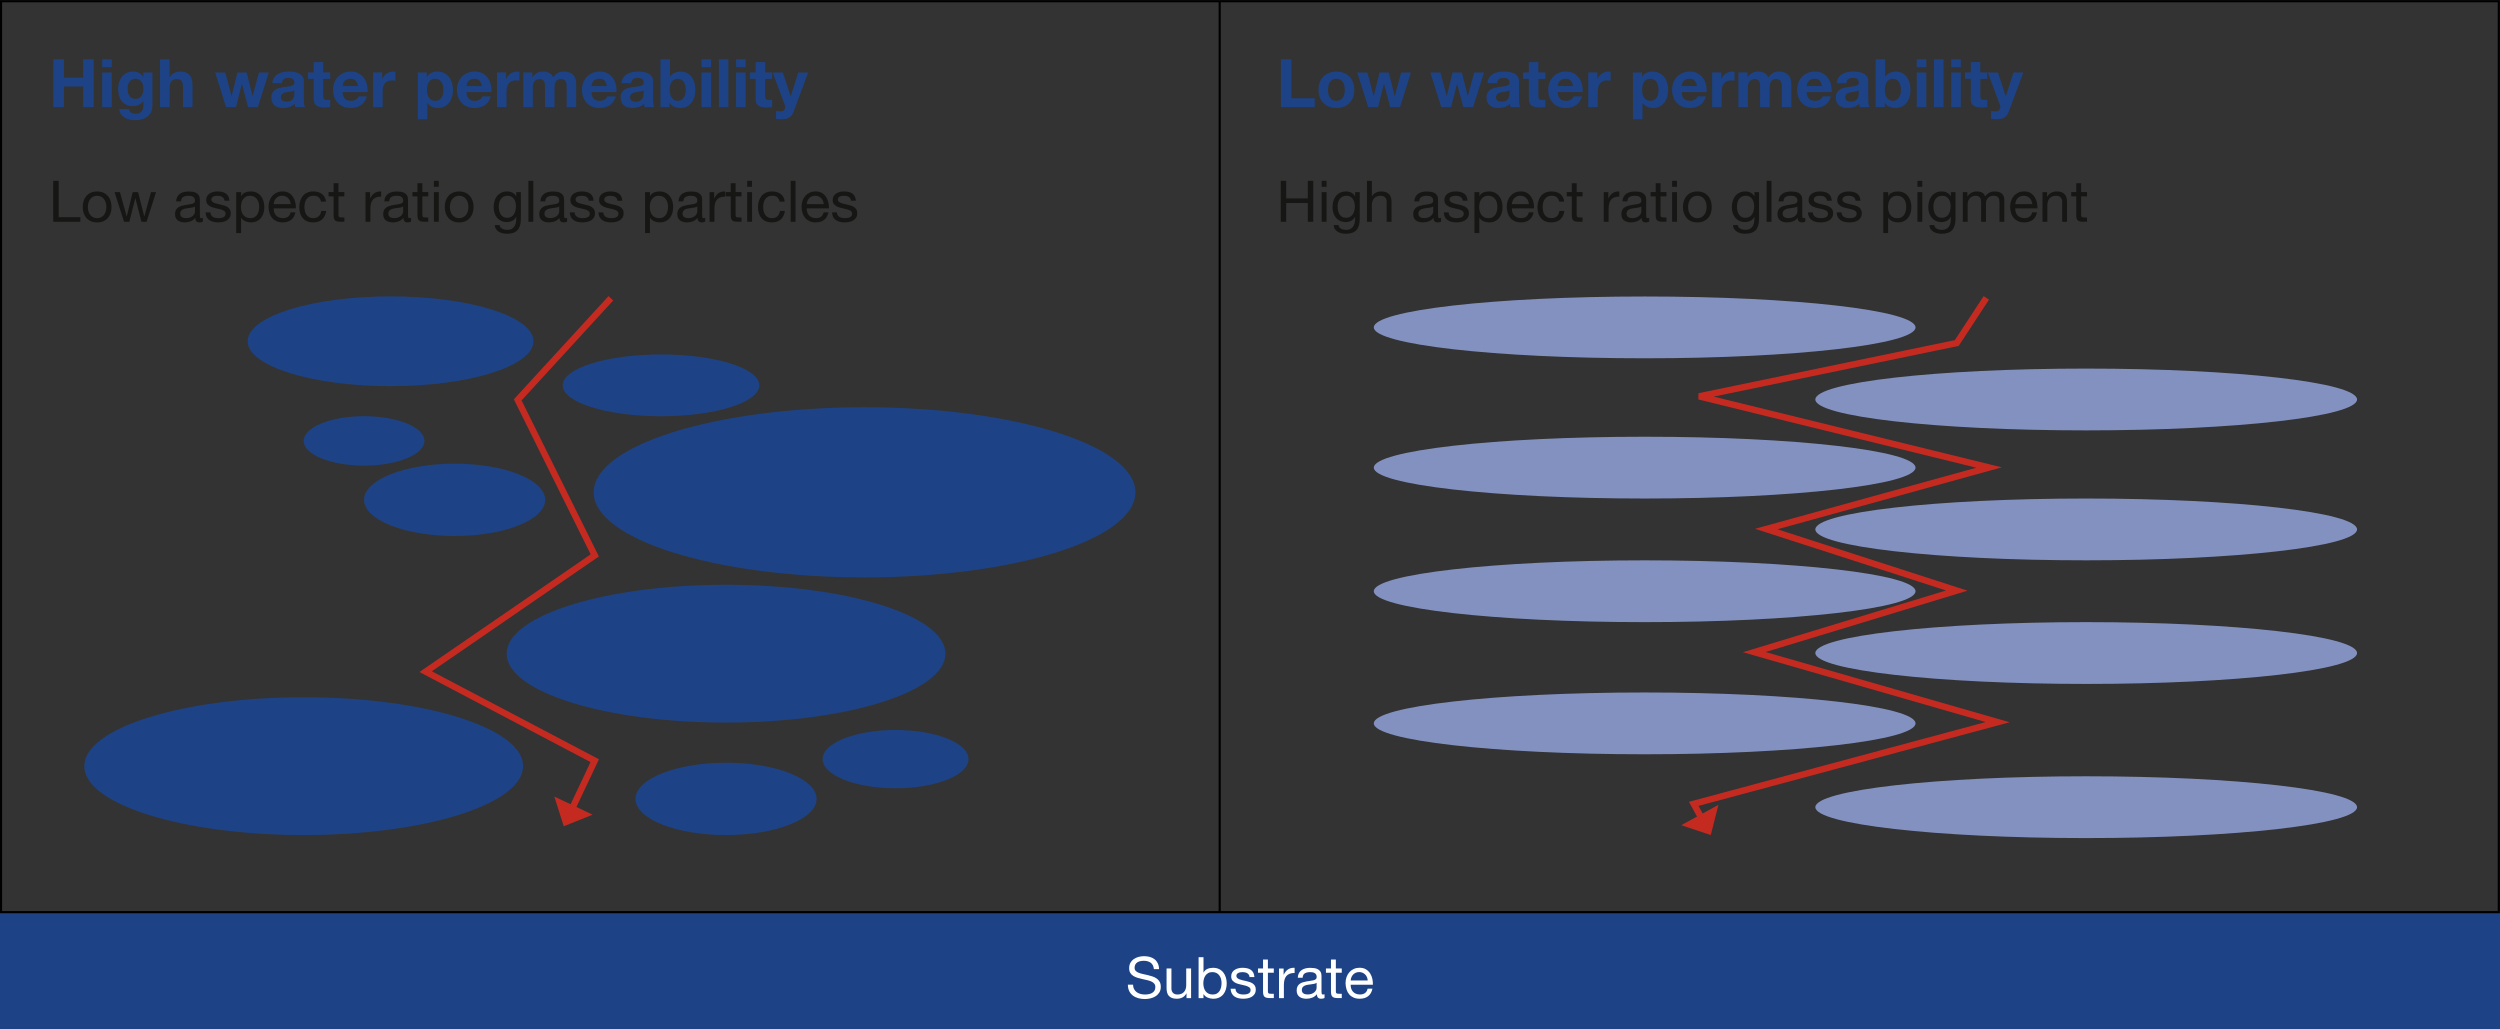 <?xml version="1.0" encoding="UTF-8"?>
<svg id="Layer_1" data-name="Layer 1" xmlns="http://www.w3.org/2000/svg" viewBox="0 0 1170 481.6">
  <rect x="0" y="0" width="1170" height="481.6" fill="#333333" stroke="none"/>
  <defs>
    <style>
      .cls-1 {
        fill: #1d4386;
      }

      .cls-2 {
        stroke: #c52a21;
        stroke-width: 3px;
      }

      .cls-2, .cls-3 {
        fill: none;
      }

      .cls-4 {
        fill: #fff;
      }

      .cls-5 {
        fill: #8391c0;
      }

      .cls-6 {
        fill: #161615;
      }

      .cls-7 {
        fill: #c52a21;
      }

      .cls-3 {
        stroke: #000;
      }
    </style>
  </defs>
  <rect class="cls-1" y="427.25" width="1170" height="54.35"/>
  <rect class="cls-3" x=".48" y=".57" width="1168.96" height="426.32"/>
  <g>
    <path class="cls-1" d="M29.89,27.76v8.58h9.05v-8.58h4.92v22.35h-4.92v-9.64h-9.05v9.64h-4.92v-22.35h4.92Z"/>
    <path class="cls-1" d="M47.83,31.43v-3.66h4.45v3.66h-4.45ZM52.28,33.93v16.19h-4.45v-16.19h4.45Z"/>
    <path class="cls-1" d="M71.08,51.31c-.18.83-.56,1.61-1.14,2.33s-1.43,1.33-2.54,1.83c-1.11.5-2.59.75-4.45.75-.79,0-1.6-.1-2.43-.3s-1.58-.51-2.25-.92c-.68-.42-1.24-.95-1.69-1.61s-.7-1.45-.77-2.36h4.41c.21.83.61,1.41,1.22,1.74.6.32,1.3.49,2.1.49,1.25,0,2.17-.38,2.74-1.13.57-.75.85-1.7.83-2.85v-2.13h-.06c-.48.86-1.16,1.49-2.05,1.89-.89.41-1.82.61-2.8.61-1.21,0-2.25-.21-3.13-.64s-1.6-1.01-2.16-1.75c-.56-.74-.98-1.61-1.24-2.6-.26-.99-.39-2.04-.39-3.14,0-1.04.15-2.05.45-3.02.3-.97.75-1.83,1.33-2.57.58-.74,1.31-1.33,2.18-1.77.87-.44,1.86-.66,2.99-.66,1.06,0,2,.2,2.8.59.8.4,1.48,1.06,2.02,2h.06v-2.16h4.23v15.15c0,.65-.09,1.39-.27,2.22ZM64.99,45.92c.48-.25.88-.58,1.19-1,.31-.42.55-.89.71-1.42.16-.53.23-1.09.23-1.68,0-.67-.06-1.3-.19-1.89-.13-.6-.33-1.12-.63-1.58s-.68-.83-1.16-1.1-1.09-.41-1.82-.41c-.63,0-1.16.12-1.61.38-.45.25-.83.59-1.13,1.02-.3.43-.52.92-.66,1.47-.14.55-.2,1.13-.2,1.74s.06,1.16.17,1.74c.11.57.31,1.09.59,1.55.28.46.65.84,1.11,1.13.46.29,1.03.44,1.72.44.63,0,1.18-.12,1.66-.38Z"/>
    <path class="cls-1" d="M79.36,27.76v8.42h.09c.56-.94,1.28-1.62,2.16-2.05.88-.43,1.73-.64,2.57-.64,1.19,0,2.17.16,2.93.48s1.36.77,1.8,1.35c.44.57.75,1.27.92,2.1.18.82.27,1.74.27,2.74v9.96h-4.45v-9.14c0-1.34-.21-2.33-.63-2.99s-1.16-.99-2.22-.99c-1.21,0-2.09.36-2.63,1.08s-.81,1.9-.81,3.55v8.48h-4.45v-22.35h4.45Z"/>
    <path class="cls-1" d="M116.11,50.12l-2.88-10.86h-.06l-2.75,10.86h-4.6l-5.13-16.19h4.7l2.97,10.99h.06l2.69-10.99h4.32l2.75,10.96h.06l2.97-10.96h4.57l-5.1,16.19h-4.57Z"/>
    <path class="cls-1" d="M127.48,38.91c.06-1.04.32-1.91.78-2.6.46-.69,1.04-1.24,1.75-1.66.71-.42,1.51-.71,2.39-.89.89-.18,1.78-.26,2.68-.26.81,0,1.64.06,2.47.17.83.12,1.6.34,2.29.67.69.33,1.25.8,1.69,1.39.44.59.66,1.38.66,2.36v8.42c0,.73.04,1.43.13,2.1.08.67.23,1.17.44,1.5h-4.51c-.08-.25-.15-.51-.2-.77-.05-.26-.09-.53-.11-.8-.71.73-1.55,1.24-2.5,1.54-.96.29-1.94.44-2.94.44-.77,0-1.49-.09-2.16-.28s-1.25-.48-1.75-.88-.89-.9-1.17-1.5-.42-1.33-.42-2.16c0-.92.16-1.68.48-2.27.32-.59.74-1.07,1.25-1.42.51-.35,1.1-.62,1.75-.8.66-.18,1.32-.32,1.99-.42s1.33-.19,1.97-.25c.65-.06,1.22-.16,1.72-.28.5-.12.9-.31,1.19-.55.29-.24.43-.59.41-1.05,0-.48-.08-.86-.23-1.14-.16-.28-.37-.5-.63-.66-.26-.16-.56-.26-.91-.31-.35-.05-.72-.08-1.11-.08-.88,0-1.57.19-2.07.56-.5.38-.79,1-.88,1.88h-4.45ZM137.75,42.2c-.19.17-.42.3-.7.39s-.59.17-.91.24c-.32.06-.66.11-1.02.16-.35.04-.71.09-1.06.16-.33.06-.66.15-.99.25s-.6.24-.85.42c-.24.18-.43.4-.58.67-.15.27-.22.62-.22,1.03,0,.4.07.73.22,1,.15.27.34.49.59.64.25.16.54.27.88.33.33.06.68.09,1.03.09.88,0,1.55-.15,2.04-.44s.83-.64,1.06-1.05c.23-.41.37-.82.42-1.24.05-.42.08-.75.08-1v-1.66Z"/>
    <path class="cls-1" d="M154.53,33.93v2.97h-3.26v8.01c0,.75.13,1.25.38,1.5.25.25.75.38,1.5.38.25,0,.49,0,.72-.03.23-.02.45-.05.66-.09v3.44c-.38.06-.79.1-1.25.12-.46.02-.91.03-1.35.03-.69,0-1.34-.05-1.96-.14s-1.16-.28-1.63-.55c-.47-.27-.84-.66-1.11-1.16-.27-.5-.41-1.16-.41-1.97v-9.55h-2.69v-2.97h2.69v-4.85h4.45v4.85h3.26Z"/>
    <path class="cls-1" d="M161.42,46.23c.67.65,1.63.97,2.88.97.9,0,1.67-.22,2.32-.67.65-.45,1.04-.92,1.19-1.43h3.91c-.63,1.94-1.59,3.33-2.88,4.16-1.3.83-2.86,1.25-4.7,1.25-1.27,0-2.42-.2-3.44-.61-1.02-.41-1.89-.99-2.6-1.74s-1.26-1.65-1.64-2.69c-.39-1.04-.58-2.19-.58-3.44s.2-2.34.6-3.38.96-1.95,1.69-2.71c.73-.76,1.6-1.36,2.61-1.8,1.01-.44,2.13-.66,3.37-.66,1.38,0,2.58.26,3.6.8,1.02.53,1.86,1.25,2.52,2.14s1.13,1.92,1.42,3.07c.29,1.15.4,2.35.31,3.6h-11.68c.06,1.44.43,2.48,1.1,3.13ZM166.44,37.72c-.53-.59-1.34-.88-2.43-.88-.71,0-1.3.12-1.77.36-.47.24-.85.54-1.13.89-.28.36-.48.73-.6,1.13-.11.4-.18.75-.2,1.06h7.23c-.21-1.13-.58-1.98-1.11-2.57Z"/>
    <path class="cls-1" d="M178.85,33.93v3.01h.06c.21-.5.49-.97.85-1.39s.76-.79,1.22-1.1c.46-.3.95-.54,1.47-.71.52-.17,1.06-.25,1.63-.25.29,0,.62.05.97.16v4.13c-.21-.04-.46-.08-.75-.11-.29-.03-.57-.05-.85-.05-.81,0-1.5.14-2.07.41-.56.27-1.02.64-1.36,1.11-.34.47-.59,1.02-.74,1.64s-.22,1.3-.22,2.04v7.29h-4.45v-16.19h4.23Z"/>
    <path class="cls-1" d="M199.74,33.93v2.07h.06c.54-.88,1.23-1.51,2.07-1.91.83-.4,1.75-.59,2.75-.59,1.27,0,2.37.24,3.29.72.92.48,1.68,1.12,2.29,1.91.61.79,1.05,1.72,1.35,2.77.29,1.05.44,2.15.44,3.3,0,1.09-.15,2.13-.44,3.13-.29,1-.73,1.89-1.33,2.66-.6.77-1.34,1.39-2.22,1.85-.89.46-1.93.69-3.12.69-1,0-1.93-.2-2.77-.61-.85-.41-1.54-1.01-2.08-1.8h-.06v7.67h-4.45v-21.85h4.23ZM205.51,46.77c.49-.29.89-.67,1.19-1.14.3-.47.52-1.02.64-1.64.13-.63.19-1.26.19-1.91s-.07-1.28-.2-1.91c-.14-.63-.36-1.18-.67-1.68-.31-.49-.72-.89-1.21-1.19-.49-.3-1.09-.45-1.8-.45s-1.34.15-1.83.45c-.49.3-.89.69-1.19,1.17s-.52,1.03-.64,1.66c-.12.63-.19,1.27-.19,1.94s.07,1.28.2,1.91c.14.63.35,1.17.66,1.64s.7.85,1.21,1.14c.5.29,1.11.44,1.82.44s1.34-.15,1.83-.44Z"/>
    <path class="cls-1" d="M219.4,46.23c.67.65,1.63.97,2.88.97.9,0,1.67-.22,2.32-.67.65-.45,1.04-.92,1.19-1.43h3.91c-.63,1.94-1.59,3.33-2.88,4.16-1.3.83-2.86,1.25-4.7,1.25-1.27,0-2.42-.2-3.44-.61-1.02-.41-1.89-.99-2.6-1.74s-1.26-1.65-1.64-2.69c-.39-1.04-.58-2.19-.58-3.44s.2-2.34.6-3.38.96-1.95,1.69-2.71c.73-.76,1.6-1.36,2.61-1.8,1.01-.44,2.13-.66,3.37-.66,1.38,0,2.58.26,3.6.8,1.02.53,1.86,1.25,2.52,2.14s1.13,1.92,1.42,3.07c.29,1.15.4,2.35.31,3.6h-11.68c.06,1.44.43,2.48,1.1,3.13ZM224.42,37.72c-.53-.59-1.34-.88-2.43-.88-.71,0-1.3.12-1.77.36-.47.24-.85.54-1.13.89-.28.36-.48.73-.6,1.13-.11.4-.18.75-.2,1.06h7.23c-.21-1.13-.58-1.98-1.11-2.57Z"/>
    <path class="cls-1" d="M236.84,33.93v3.01h.06c.21-.5.49-.97.85-1.39s.76-.79,1.22-1.1c.46-.3.95-.54,1.47-.71.52-.17,1.06-.25,1.63-.25.29,0,.62.05.97.16v4.13c-.21-.04-.46-.08-.75-.11-.29-.03-.57-.05-.85-.05-.81,0-1.5.14-2.07.41-.56.27-1.02.64-1.36,1.11-.34.47-.59,1.02-.74,1.64s-.22,1.3-.22,2.04v7.29h-4.45v-16.19h4.23Z"/>
    <path class="cls-1" d="M249.11,33.93v2.19h.06c.58-.83,1.29-1.48,2.11-1.94.82-.46,1.77-.69,2.83-.69s1.96.2,2.8.59c.85.4,1.49,1.1,1.93,2.1.48-.71,1.13-1.33,1.96-1.88.82-.54,1.8-.81,2.93-.81.85,0,1.65.1,2.38.31.73.21,1.36.54,1.88,1s.93,1.06,1.22,1.8c.29.74.44,1.63.44,2.68v10.83h-4.45v-9.17c0-.54-.02-1.05-.06-1.54s-.16-.9-.34-1.25c-.19-.36-.47-.64-.83-.85-.37-.21-.86-.31-1.49-.31s-1.13.12-1.52.36-.69.55-.91.94-.37.83-.44,1.31c-.07.49-.11.99-.11,1.49v9.02h-4.45v-9.08c0-.48-.01-.96-.03-1.43s-.11-.9-.27-1.3c-.16-.4-.42-.71-.78-.95-.37-.24-.9-.36-1.61-.36-.21,0-.49.05-.83.14s-.68.27-1,.53c-.32.26-.6.64-.83,1.13-.23.49-.35,1.13-.35,1.92v9.39h-4.45v-16.19h4.2Z"/>
    <path class="cls-1" d="M277.91,46.23c.67.65,1.63.97,2.88.97.9,0,1.67-.22,2.32-.67.65-.45,1.04-.92,1.19-1.43h3.91c-.63,1.94-1.59,3.33-2.88,4.16-1.3.83-2.86,1.25-4.7,1.25-1.27,0-2.42-.2-3.44-.61-1.02-.41-1.89-.99-2.6-1.74s-1.26-1.65-1.64-2.69c-.39-1.04-.58-2.19-.58-3.44s.2-2.34.6-3.38.96-1.95,1.69-2.71c.73-.76,1.6-1.36,2.61-1.8,1.01-.44,2.13-.66,3.37-.66,1.38,0,2.58.26,3.6.8,1.02.53,1.86,1.25,2.52,2.14s1.13,1.92,1.42,3.07c.29,1.15.4,2.35.31,3.6h-11.68c.06,1.44.43,2.48,1.1,3.13ZM282.94,37.72c-.53-.59-1.34-.88-2.43-.88-.71,0-1.3.12-1.77.36-.47.24-.85.54-1.13.89-.28.36-.48.73-.6,1.13-.11.4-.18.75-.2,1.06h7.23c-.21-1.13-.58-1.98-1.11-2.57Z"/>
    <path class="cls-1" d="M290.94,38.91c.06-1.04.32-1.91.78-2.6.46-.69,1.04-1.24,1.75-1.66.71-.42,1.51-.71,2.39-.89.89-.18,1.78-.26,2.68-.26.81,0,1.64.06,2.47.17.83.12,1.6.34,2.29.67.69.33,1.25.8,1.69,1.39.44.59.66,1.38.66,2.36v8.42c0,.73.04,1.43.13,2.1.08.67.23,1.17.44,1.5h-4.51c-.08-.25-.15-.51-.2-.77-.05-.26-.09-.53-.11-.8-.71.73-1.55,1.24-2.5,1.54-.96.29-1.94.44-2.94.44-.77,0-1.49-.09-2.16-.28s-1.25-.48-1.75-.88-.89-.9-1.17-1.5-.42-1.33-.42-2.16c0-.92.16-1.68.48-2.27.32-.59.74-1.07,1.25-1.42.51-.35,1.1-.62,1.75-.8.66-.18,1.32-.32,1.99-.42s1.33-.19,1.97-.25c.65-.06,1.22-.16,1.72-.28.5-.12.9-.31,1.19-.55.29-.24.43-.59.41-1.05,0-.48-.08-.86-.23-1.14-.16-.28-.37-.5-.63-.66-.26-.16-.56-.26-.91-.31-.35-.05-.72-.08-1.11-.08-.88,0-1.57.19-2.07.56-.5.38-.79,1-.88,1.88h-4.45ZM301.21,42.2c-.19.17-.42.3-.7.39s-.59.17-.91.24c-.32.06-.66.11-1.02.16-.35.04-.71.09-1.06.16-.33.06-.66.15-.99.25s-.6.24-.85.42c-.24.18-.43.4-.58.67-.15.27-.22.62-.22,1.03,0,.4.07.73.22,1,.15.27.34.49.59.64.25.16.54.27.88.33.33.06.68.09,1.03.09.88,0,1.55-.15,2.04-.44s.83-.64,1.06-1.05c.23-.41.37-.82.42-1.24.05-.42.08-.75.08-1v-1.66Z"/>
    <path class="cls-1" d="M313.54,27.76v8.14h.06c.54-.83,1.28-1.44,2.21-1.83.93-.39,1.89-.58,2.9-.58.81,0,1.62.17,2.41.5.79.33,1.51.85,2.14,1.53.64.69,1.15,1.57,1.55,2.65.4,1.07.59,2.35.59,3.83s-.2,2.76-.59,3.83c-.4,1.07-.91,1.96-1.55,2.65-.64.69-1.35,1.2-2.14,1.53-.79.33-1.6.5-2.41.5-1.19,0-2.25-.19-3.19-.56s-1.65-1.01-2.13-1.91h-.06v2.07h-4.23v-22.35h4.45ZM320.74,40.07c-.15-.63-.38-1.18-.69-1.66-.31-.48-.7-.86-1.17-1.14s-1.04-.42-1.71-.42-1.21.14-1.69.42-.88.66-1.19,1.14c-.31.48-.54,1.03-.69,1.66s-.22,1.28-.22,1.97.07,1.31.22,1.94.38,1.18.69,1.66.71.86,1.19,1.14,1.04.42,1.69.42,1.24-.14,1.71-.42.86-.66,1.17-1.14c.31-.48.54-1.03.69-1.66s.22-1.27.22-1.94-.07-1.35-.22-1.97Z"/>
    <path class="cls-1" d="M328.35,31.43v-3.66h4.45v3.66h-4.45ZM332.8,33.93v16.19h-4.45v-16.19h4.45Z"/>
    <path class="cls-1" d="M340.87,27.76v22.35h-4.45v-22.35h4.45Z"/>
    <path class="cls-1" d="M344.51,31.43v-3.66h4.45v3.66h-4.45ZM348.95,33.93v16.19h-4.45v-16.19h4.45Z"/>
    <path class="cls-1" d="M361.35,33.93v2.97h-3.26v8.01c0,.75.13,1.25.38,1.5.25.25.75.38,1.5.38.25,0,.49,0,.72-.03.23-.02.45-.05.66-.09v3.44c-.38.06-.79.1-1.25.12-.46.02-.91.03-1.35.03-.69,0-1.34-.05-1.96-.14s-1.16-.28-1.63-.55c-.47-.27-.84-.66-1.11-1.16-.27-.5-.41-1.16-.41-1.97v-9.55h-2.69v-2.97h2.69v-4.85h4.45v4.85h3.26Z"/>
    <path class="cls-1" d="M369.46,54.94c-.86.56-2.05.85-3.57.85-.46,0-.91-.02-1.36-.05-.45-.03-.9-.07-1.36-.11v-3.66c.42.04.85.08,1.28.12.44.04.88.05,1.31.03.58-.06,1.02-.29,1.3-.69s.42-.83.42-1.31c0-.35-.06-.69-.19-1l-5.67-15.18h4.73l3.66,11.08h.06l3.54-11.08h4.6l-6.76,18.19c-.48,1.31-1.15,2.25-2,2.82Z"/>
  </g>
  <g>
    <path class="cls-6" d="M27.46,84.63v17.01h10.14v2.15h-12.69v-19.16h2.55Z"/>
    <path class="cls-6" d="M39.14,94.01c.29-.88.72-1.66,1.29-2.31.57-.65,1.28-1.17,2.12-1.54s1.81-.56,2.9-.56,2.08.19,2.91.56,1.53.89,2.11,1.54c.57.65,1,1.42,1.29,2.31.29.89.43,1.84.43,2.86s-.14,1.97-.43,2.84c-.29.88-.72,1.64-1.29,2.3-.57.65-1.27,1.16-2.11,1.53s-1.8.55-2.91.55-2.06-.18-2.9-.55-1.55-.88-2.12-1.53c-.57-.65-1-1.42-1.29-2.3-.29-.88-.43-1.82-.43-2.84s.14-1.97.43-2.86ZM41.46,99.11c.22.65.53,1.2.93,1.64.39.44.85.78,1.38,1.01.53.23,1.09.35,1.68.35s1.15-.12,1.68-.35c.53-.23.99-.57,1.38-1.01.39-.44.7-.98.93-1.64s.34-1.4.34-2.24-.11-1.59-.34-2.24-.53-1.2-.93-1.65c-.39-.45-.85-.79-1.38-1.02-.53-.23-1.09-.35-1.68-.35s-1.15.12-1.68.35c-.53.23-.99.57-1.38,1.02-.39.45-.7,1-.93,1.65-.22.65-.34,1.4-.34,2.24s.11,1.59.34,2.24Z"/>
    <path class="cls-6" d="M66.19,103.79l-2.82-11.03h-.05l-2.79,11.03h-2.47l-4.45-13.87h2.52l3.14,11.35h.05l2.79-11.35h2.5l2.9,11.35h.05l3.11-11.35h2.36l-4.43,13.87h-2.42Z"/>
    <path class="cls-6" d="M94.95,103.73c-.39.23-.94.35-1.64.35-.59,0-1.06-.17-1.41-.5-.35-.33-.52-.87-.52-1.62-.63.75-1.36,1.29-2.19,1.62-.83.33-1.73.5-2.7.5-.63,0-1.22-.07-1.78-.21-.56-.14-1.05-.37-1.46-.67-.41-.31-.74-.7-.98-1.19-.24-.49-.36-1.09-.36-1.78,0-.79.13-1.43.4-1.93.27-.5.62-.91,1.06-1.22.44-.31.94-.55,1.5-.71s1.14-.29,1.73-.4c.63-.12,1.22-.22,1.78-.28s1.06-.15,1.49-.27.77-.29,1.02-.51c.25-.22.38-.55.38-.98,0-.5-.09-.9-.28-1.21s-.43-.54-.73-.7c-.29-.16-.63-.27-.99-.32-.37-.05-.73-.08-1.09-.08-.97,0-1.77.18-2.42.55s-.99,1.06-1.05,2.08h-2.28c.04-.86.22-1.58.54-2.17s.75-1.07,1.29-1.43c.54-.37,1.15-.63,1.84-.79.69-.16,1.43-.24,2.21-.24.63,0,1.25.04,1.87.13.62.09,1.18.27,1.68.55.5.28.9.67,1.21,1.17.3.5.46,1.15.46,1.95v7.12c0,.54.03.93.09,1.18.06.25.27.38.63.38.2,0,.43-.04.7-.11v1.77ZM91.25,96.62c-.29.21-.66.37-1.13.47s-.95.18-1.46.24c-.51.06-1.03.13-1.54.21s-.98.21-1.39.39c-.41.18-.75.43-1.01.76-.26.33-.39.78-.39,1.35,0,.38.08.69.23.95.15.26.35.47.59.63.24.16.52.28.85.35.32.07.66.11,1.02.11.75,0,1.4-.1,1.93-.31.54-.21.97-.46,1.31-.78.34-.31.59-.65.75-1.01s.24-.71.24-1.03v-2.32Z"/>
    <path class="cls-6" d="M98.82,100.69c.22.35.5.63.85.83.35.21.74.35,1.18.44.44.09.89.14,1.36.14.36,0,.73-.03,1.13-.08.39-.05.76-.15,1.09-.29.33-.14.6-.35.82-.63s.32-.63.32-1.06c0-.59-.22-1.04-.67-1.34-.45-.3-1.01-.55-1.68-.74-.67-.19-1.4-.36-2.19-.51-.79-.15-1.52-.37-2.19-.64-.67-.28-1.23-.67-1.68-1.17-.45-.5-.67-1.2-.67-2.09,0-.7.16-1.3.47-1.8.31-.5.72-.91,1.21-1.22.49-.31,1.05-.55,1.66-.7.62-.15,1.23-.23,1.84-.23.79,0,1.51.07,2.17.2.66.13,1.25.37,1.76.7.51.33.92.78,1.22,1.34.3.56.48,1.26.54,2.11h-2.28c-.04-.45-.15-.82-.35-1.11-.2-.29-.45-.53-.75-.71-.3-.18-.64-.31-1.01-.39-.37-.08-.74-.12-1.11-.12-.34,0-.68.03-1.03.08-.35.05-.67.15-.95.28-.29.14-.52.31-.7.54-.18.22-.27.51-.27.87,0,.4.14.72.42.98s.63.47,1.06.64c.43.17.91.31,1.45.43.54.12,1.07.24,1.61.36.57.13,1.13.28,1.68.46s1.03.42,1.45.71.76.67,1.02,1.11c.26.45.39,1,.39,1.66,0,.84-.17,1.54-.52,2.09-.35.55-.8,1-1.37,1.34-.56.34-1.2.58-1.91.71s-1.41.2-2.11.2c-.77,0-1.5-.08-2.2-.24-.7-.16-1.31-.43-1.85-.79-.54-.37-.97-.85-1.29-1.45-.32-.6-.5-1.33-.54-2.19h2.28c.02.5.13.93.35,1.28Z"/>
    <path class="cls-6" d="M112.85,89.91v1.88h.05c.38-.77.97-1.33,1.77-1.68.8-.35,1.69-.52,2.66-.52,1.07,0,2.01.2,2.8.59s1.46.93,1.99,1.6c.53.67.92,1.45,1.19,2.32.27.88.4,1.81.4,2.79s-.13,1.92-.39,2.79c-.26.88-.65,1.64-1.18,2.3s-1.19,1.17-1.99,1.54c-.8.38-1.72.56-2.78.56-.34,0-.72-.03-1.14-.11s-.84-.19-1.25-.35c-.41-.16-.8-.38-1.17-.66-.37-.28-.68-.62-.93-1.03h-.05v7.14h-2.28v-19.16h2.28ZM121.05,94.84c-.17-.62-.43-1.17-.78-1.65-.35-.48-.8-.87-1.34-1.15s-1.19-.43-1.92-.43c-.77,0-1.42.15-1.96.46-.54.31-.98.7-1.31,1.19-.34.49-.59,1.05-.74,1.68-.15.63-.23,1.26-.23,1.9,0,.68.08,1.34.24,1.97.16.63.42,1.19.76,1.68.35.48.8.87,1.36,1.17.55.29,1.23.44,2.01.44s1.44-.15,1.97-.46.95-.71,1.27-1.21.55-1.07.7-1.72c.14-.64.22-1.31.22-1.99,0-.64-.09-1.27-.25-1.89Z"/>
    <path class="cls-6" d="M136.23,102.9c-1.04.79-2.34,1.18-3.92,1.18-1.11,0-2.07-.18-2.88-.54-.81-.36-1.5-.86-2.05-1.5-.55-.64-.97-1.41-1.25-2.31-.28-.9-.43-1.87-.47-2.93,0-1.05.16-2.02.48-2.9s.77-1.64,1.36-2.28c.58-.64,1.27-1.15,2.07-1.5.79-.36,1.67-.54,2.62-.54,1.23,0,2.26.25,3.07.76.81.51,1.47,1.16,1.96,1.95.49.79.83,1.65,1.02,2.57.19.93.26,1.82.23,2.66h-10.38c-.02.61.05,1.19.21,1.73.16.55.42,1.03.78,1.45.36.42.81.76,1.37,1.01s1.21.38,1.96.38c.97,0,1.76-.22,2.37-.67.62-.45,1.02-1.13,1.22-2.04h2.25c-.3,1.55-.98,2.73-2.01,3.51ZM135.68,93.99c-.21-.48-.48-.9-.83-1.25-.35-.35-.76-.62-1.23-.83-.47-.21-1-.31-1.57-.31s-1.12.1-1.6.31c-.47.21-.88.49-1.22.85s-.61.77-.8,1.25-.31.98-.35,1.52h7.97c-.04-.54-.16-1.05-.36-1.53Z"/>
    <path class="cls-6" d="M149.11,92.33c-.57-.48-1.34-.73-2.31-.73-.82,0-1.51.15-2.07.46-.55.31-1,.71-1.33,1.21-.33.5-.57,1.08-.71,1.73s-.21,1.33-.21,2.02c0,.64.08,1.27.23,1.88.15.61.39,1.15.71,1.62s.74.85,1.26,1.14c.52.29,1.14.43,1.85.43,1.13,0,2.01-.29,2.64-.89.64-.59,1.02-1.42,1.17-2.49h2.33c-.25,1.72-.89,3.04-1.92,3.97s-2.43,1.4-4.2,1.4c-1.06,0-1.99-.17-2.8-.51-.81-.34-1.49-.82-2.04-1.45s-.96-1.37-1.23-2.24c-.28-.87-.42-1.82-.42-2.86s.13-2.01.4-2.91c.27-.9.68-1.69,1.22-2.36.54-.67,1.23-1.2,2.05-1.58.82-.38,1.78-.58,2.87-.58.79,0,1.53.09,2.21.28.69.19,1.3.48,1.82.87s.96.89,1.3,1.49c.34.6.55,1.31.64,2.13h-2.36c-.18-.88-.55-1.56-1.13-2.04Z"/>
    <path class="cls-6" d="M161.16,89.91v2.01h-2.76v8.61c0,.27.02.48.07.64s.13.29.26.38c.12.09.3.15.52.17s.51.04.87.04h1.05v2.01h-1.74c-.59,0-1.1-.04-1.52-.12s-.76-.23-1.02-.44c-.26-.21-.45-.52-.58-.91-.13-.39-.19-.91-.19-1.56v-8.83h-2.36v-2.01h2.36v-4.16h2.28v4.16h2.76Z"/>
    <path class="cls-6" d="M173.21,89.91v2.92h.05c.55-1.13,1.23-1.96,2.04-2.49.8-.54,1.82-.79,3.06-.75v2.42c-.91,0-1.69.12-2.33.38-.64.25-1.16.62-1.56,1.1-.39.48-.68,1.07-.86,1.76-.18.69-.27,1.48-.27,2.38v6.17h-2.28v-13.87h2.15Z"/>
    <path class="cls-6" d="M192.37,103.73c-.39.23-.94.35-1.64.35-.59,0-1.06-.17-1.41-.5-.35-.33-.52-.87-.52-1.62-.63.75-1.36,1.29-2.19,1.62-.83.33-1.73.5-2.7.5-.63,0-1.22-.07-1.78-.21-.56-.14-1.05-.37-1.46-.67-.41-.31-.74-.7-.98-1.19-.24-.49-.36-1.09-.36-1.78,0-.79.13-1.43.4-1.93.27-.5.62-.91,1.06-1.22.44-.31.94-.55,1.5-.71s1.14-.29,1.73-.4c.63-.12,1.22-.22,1.78-.28s1.06-.15,1.49-.27.77-.29,1.02-.51c.25-.22.38-.55.38-.98,0-.5-.09-.9-.28-1.21s-.43-.54-.73-.7c-.29-.16-.63-.27-.99-.32-.37-.05-.73-.08-1.09-.08-.97,0-1.77.18-2.42.55s-.99,1.06-1.05,2.08h-2.28c.04-.86.22-1.58.54-2.17s.75-1.07,1.29-1.43c.54-.37,1.15-.63,1.84-.79.69-.16,1.43-.24,2.21-.24.63,0,1.25.04,1.87.13.62.09,1.18.27,1.68.55.5.28.9.67,1.21,1.17.3.5.46,1.15.46,1.95v7.12c0,.54.03.93.09,1.18.06.25.27.38.63.38.2,0,.43-.04.7-.11v1.77ZM188.66,96.62c-.29.21-.66.37-1.13.47s-.95.18-1.46.24c-.51.06-1.03.13-1.54.21s-.98.21-1.39.39c-.41.18-.75.43-1.01.76-.26.33-.39.78-.39,1.35,0,.38.08.69.23.95.15.26.35.47.59.63.24.16.52.28.85.35.32.07.66.11,1.02.11.75,0,1.4-.1,1.93-.31.54-.21.97-.46,1.31-.78.34-.31.59-.65.75-1.01s.24-.71.24-1.03v-2.32Z"/>
    <path class="cls-6" d="M200.42,89.91v2.01h-2.76v8.61c0,.27.02.48.07.64s.13.29.26.38c.12.09.3.15.52.17s.51.04.87.04h1.05v2.01h-1.74c-.59,0-1.1-.04-1.52-.12s-.76-.23-1.02-.44c-.26-.21-.45-.52-.58-.91-.13-.39-.19-.91-.19-1.56v-8.83h-2.36v-2.01h2.36v-4.16h2.28v4.16h2.76Z"/>
    <path class="cls-6" d="M203.07,87.42v-2.79h2.28v2.79h-2.28ZM205.35,89.91v13.87h-2.28v-13.87h2.28Z"/>
    <path class="cls-6" d="M208.57,94.01c.29-.88.72-1.66,1.29-2.31.57-.65,1.28-1.17,2.12-1.54s1.81-.56,2.9-.56,2.08.19,2.91.56,1.53.89,2.11,1.54c.57.65,1,1.42,1.29,2.31.29.89.43,1.84.43,2.86s-.14,1.97-.43,2.84c-.29.88-.72,1.64-1.29,2.3-.57.65-1.27,1.16-2.11,1.53s-1.8.55-2.91.55-2.06-.18-2.9-.55-1.55-.88-2.12-1.53c-.57-.65-1-1.42-1.29-2.3-.29-.88-.43-1.82-.43-2.84s.14-1.97.43-2.86ZM210.9,99.11c.22.65.53,1.2.93,1.64.39.44.85.78,1.38,1.01.53.23,1.09.35,1.68.35s1.15-.12,1.68-.35c.53-.23.99-.57,1.38-1.01.39-.44.7-.98.93-1.64s.34-1.4.34-2.24-.11-1.59-.34-2.24-.53-1.2-.93-1.65c-.39-.45-.85-.79-1.38-1.02-.53-.23-1.09-.35-1.68-.35s-1.15.12-1.68.35c-.53.23-.99.57-1.38,1.02-.39.45-.7,1-.93,1.65-.22.65-.34,1.4-.34,2.24s.11,1.59.34,2.24Z"/>
    <path class="cls-6" d="M242.17,107.71c-1.04,1.13-2.67,1.69-4.88,1.69-.64,0-1.3-.07-1.97-.21-.67-.14-1.28-.38-1.82-.7-.55-.32-1-.74-1.36-1.26-.36-.52-.55-1.16-.59-1.91h2.28c.02.41.15.76.39,1.05.24.29.54.52.89.7.35.18.73.31,1.14.39s.8.12,1.18.12c.75,0,1.39-.13,1.91-.39.52-.26.95-.62,1.29-1.07s.59-1.01.74-1.65c.15-.64.23-1.35.23-2.12v-.91h-.05c-.39.86-.99,1.49-1.79,1.89s-1.64.6-2.54.6c-1.04,0-1.94-.19-2.71-.56-.77-.38-1.41-.88-1.93-1.52s-.91-1.38-1.17-2.23c-.26-.85-.39-1.75-.39-2.7,0-.82.11-1.67.32-2.54.21-.87.57-1.66,1.07-2.36.5-.71,1.16-1.29,1.99-1.74.82-.46,1.83-.68,3.03-.68.88,0,1.68.19,2.42.58s1.31.96,1.72,1.73h.03v-1.99h2.15v12.69c0,2.27-.52,3.97-1.56,5.1ZM239.26,101.47c.53-.31.95-.73,1.27-1.23.32-.51.56-1.09.71-1.73s.23-1.29.23-1.93-.07-1.21-.21-1.8c-.14-.59-.37-1.12-.68-1.6s-.72-.85-1.22-1.14c-.5-.29-1.11-.43-1.82-.43s-1.36.14-1.88.42-.94.65-1.27,1.11-.57,1-.73,1.61c-.15.61-.23,1.24-.23,1.9,0,.63.06,1.25.19,1.88.12.62.34,1.19.64,1.7.3.51.71.92,1.21,1.23.5.31,1.13.47,1.88.47s1.39-.16,1.92-.47Z"/>
    <path class="cls-6" d="M249.58,84.63v19.16h-2.28v-19.16h2.28Z"/>
    <path class="cls-6" d="M265.41,103.73c-.39.23-.94.35-1.64.35-.59,0-1.06-.17-1.41-.5-.35-.33-.52-.87-.52-1.62-.63.75-1.36,1.29-2.19,1.62-.83.33-1.73.5-2.7.5-.63,0-1.22-.07-1.78-.21-.56-.14-1.05-.37-1.46-.67-.41-.31-.74-.7-.98-1.19-.24-.49-.36-1.09-.36-1.78,0-.79.13-1.43.4-1.93.27-.5.62-.91,1.06-1.22.44-.31.94-.55,1.5-.71s1.14-.29,1.73-.4c.63-.12,1.22-.22,1.78-.28s1.06-.15,1.49-.27.77-.29,1.02-.51c.25-.22.38-.55.38-.98,0-.5-.09-.9-.28-1.21s-.43-.54-.73-.7c-.29-.16-.63-.27-.99-.32-.37-.05-.73-.08-1.09-.08-.97,0-1.77.18-2.42.55s-.99,1.06-1.05,2.08h-2.28c.04-.86.22-1.58.54-2.17s.75-1.07,1.29-1.43c.54-.37,1.15-.63,1.84-.79.69-.16,1.43-.24,2.21-.24.63,0,1.25.04,1.87.13.62.09,1.18.27,1.68.55.5.28.9.67,1.21,1.17.3.5.46,1.15.46,1.95v7.12c0,.54.03.93.09,1.18.06.25.27.38.63.38.2,0,.43-.04.7-.11v1.77ZM261.71,96.62c-.29.21-.66.37-1.13.47s-.95.18-1.46.24c-.51.06-1.03.13-1.54.21s-.98.21-1.39.39c-.41.18-.75.43-1.01.76-.26.33-.39.78-.39,1.35,0,.38.08.69.23.95.15.26.35.47.59.63.24.16.52.28.85.35.32.07.66.11,1.02.11.75,0,1.4-.1,1.93-.31.54-.21.97-.46,1.31-.78.34-.31.59-.65.75-1.01s.24-.71.24-1.03v-2.32Z"/>
    <path class="cls-6" d="M269.27,100.69c.22.35.5.63.85.83.35.21.74.35,1.18.44.44.09.89.14,1.36.14.36,0,.73-.03,1.13-.08.39-.05.76-.15,1.09-.29.33-.14.6-.35.82-.63s.32-.63.32-1.06c0-.59-.22-1.04-.67-1.34-.45-.3-1.01-.55-1.68-.74-.67-.19-1.4-.36-2.19-.51-.79-.15-1.52-.37-2.19-.64-.67-.28-1.23-.67-1.68-1.17-.45-.5-.67-1.2-.67-2.09,0-.7.16-1.3.47-1.8.31-.5.72-.91,1.21-1.22.49-.31,1.05-.55,1.66-.7.62-.15,1.23-.23,1.84-.23.79,0,1.51.07,2.17.2.66.13,1.25.37,1.76.7.51.33.92.78,1.22,1.34.3.56.48,1.26.54,2.11h-2.28c-.04-.45-.15-.82-.35-1.11-.2-.29-.45-.53-.75-.71-.3-.18-.64-.31-1.01-.39-.37-.08-.74-.12-1.11-.12-.34,0-.68.03-1.03.08-.35.05-.67.15-.95.28-.29.14-.52.31-.7.54-.18.22-.27.51-.27.87,0,.4.14.72.42.98s.63.47,1.06.64c.43.17.91.31,1.45.43.54.12,1.07.24,1.61.36.57.13,1.13.28,1.68.46s1.03.42,1.45.71.76.67,1.02,1.11c.26.45.39,1,.39,1.66,0,.84-.17,1.54-.52,2.09-.35.55-.8,1-1.37,1.34-.56.34-1.2.58-1.91.71s-1.41.2-2.11.2c-.77,0-1.5-.08-2.2-.24-.7-.16-1.31-.43-1.85-.79-.54-.37-.97-.85-1.29-1.45-.32-.6-.5-1.33-.54-2.19h2.28c.02.5.13.93.35,1.28Z"/>
    <path class="cls-6" d="M282.69,100.69c.22.35.5.63.85.83.35.21.74.35,1.18.44.44.09.89.14,1.36.14.36,0,.73-.03,1.13-.08.39-.05.76-.15,1.09-.29.33-.14.6-.35.82-.63s.32-.63.32-1.06c0-.59-.22-1.04-.67-1.34-.45-.3-1.01-.55-1.68-.74-.67-.19-1.4-.36-2.19-.51-.79-.15-1.52-.37-2.19-.64-.67-.28-1.23-.67-1.68-1.17-.45-.5-.67-1.2-.67-2.09,0-.7.16-1.3.47-1.8.31-.5.72-.91,1.21-1.22.49-.31,1.05-.55,1.66-.7.62-.15,1.23-.23,1.84-.23.79,0,1.51.07,2.17.2.66.13,1.25.37,1.76.7.51.33.92.78,1.22,1.34.3.56.48,1.26.54,2.11h-2.28c-.04-.45-.15-.82-.35-1.11-.2-.29-.45-.53-.75-.71-.3-.18-.64-.31-1.01-.39-.37-.08-.74-.12-1.11-.12-.34,0-.68.03-1.03.08-.35.05-.67.15-.95.28-.29.14-.52.31-.7.54-.18.22-.27.51-.27.87,0,.4.14.72.42.98s.63.47,1.06.64c.43.17.91.31,1.45.43.54.12,1.07.24,1.61.36.57.13,1.13.28,1.68.46s1.03.42,1.45.71.76.67,1.02,1.11c.26.45.39,1,.39,1.66,0,.84-.17,1.54-.52,2.09-.35.55-.8,1-1.37,1.34-.56.34-1.2.58-1.91.71s-1.41.2-2.11.2c-.77,0-1.5-.08-2.2-.24-.7-.16-1.31-.43-1.85-.79-.54-.37-.97-.85-1.29-1.45-.32-.6-.5-1.33-.54-2.19h2.28c.02.5.13.93.35,1.28Z"/>
    <path class="cls-6" d="M304.19,89.91v1.88h.05c.38-.77.97-1.33,1.77-1.68.8-.35,1.69-.52,2.66-.52,1.07,0,2.01.2,2.8.59s1.46.93,1.99,1.6c.53.67.92,1.45,1.19,2.32.27.88.4,1.81.4,2.79s-.13,1.92-.39,2.79c-.26.88-.65,1.64-1.18,2.3s-1.19,1.17-1.99,1.54c-.8.38-1.72.56-2.78.56-.34,0-.72-.03-1.14-.11s-.84-.19-1.25-.35c-.41-.16-.8-.38-1.17-.66-.37-.28-.68-.62-.93-1.03h-.05v7.14h-2.28v-19.16h2.28ZM312.39,94.84c-.17-.62-.43-1.17-.78-1.65-.35-.48-.8-.87-1.34-1.15s-1.19-.43-1.92-.43c-.77,0-1.42.15-1.96.46-.54.31-.98.7-1.31,1.19-.34.49-.59,1.05-.74,1.68-.15.63-.23,1.26-.23,1.9,0,.68.08,1.34.24,1.97.16.63.42,1.19.76,1.68.35.48.8.87,1.36,1.17.55.29,1.23.44,2.01.44s1.44-.15,1.97-.46.95-.71,1.27-1.21.55-1.07.7-1.72c.14-.64.22-1.31.22-1.99,0-.64-.09-1.27-.25-1.89Z"/>
    <path class="cls-6" d="M330.03,103.73c-.39.23-.94.35-1.64.35-.59,0-1.06-.17-1.41-.5-.35-.33-.52-.87-.52-1.62-.63.75-1.36,1.29-2.19,1.62-.83.33-1.73.5-2.7.5-.63,0-1.22-.07-1.78-.21-.56-.14-1.05-.37-1.46-.67-.41-.31-.74-.7-.98-1.19-.24-.49-.36-1.09-.36-1.78,0-.79.13-1.43.4-1.93.27-.5.62-.91,1.06-1.22.44-.31.94-.55,1.5-.71s1.14-.29,1.73-.4c.63-.12,1.22-.22,1.78-.28s1.06-.15,1.49-.27.77-.29,1.02-.51c.25-.22.38-.55.38-.98,0-.5-.09-.9-.28-1.21s-.43-.54-.73-.7c-.29-.16-.63-.27-.99-.32-.37-.05-.73-.08-1.09-.08-.97,0-1.77.18-2.42.55s-.99,1.06-1.05,2.08h-2.28c.04-.86.22-1.58.54-2.17s.75-1.07,1.29-1.43c.54-.37,1.15-.63,1.84-.79.69-.16,1.43-.24,2.21-.24.63,0,1.25.04,1.87.13.62.09,1.18.27,1.68.55.5.28.9.67,1.21,1.17.3.5.46,1.15.46,1.95v7.12c0,.54.03.93.09,1.18.06.25.27.38.63.38.2,0,.43-.04.7-.11v1.77ZM326.33,96.62c-.29.21-.66.37-1.13.47s-.95.18-1.46.24c-.51.06-1.03.13-1.54.21s-.98.21-1.39.39c-.41.18-.75.43-1.01.76-.26.33-.39.78-.39,1.35,0,.38.08.69.23.95.15.26.35.47.59.63.24.16.52.28.85.35.32.07.66.11,1.02.11.75,0,1.4-.1,1.93-.31.54-.21.97-.46,1.31-.78.34-.31.59-.65.75-1.01s.24-.71.24-1.03v-2.32Z"/>
    <path class="cls-6" d="M334.22,89.91v2.92h.05c.55-1.13,1.23-1.96,2.04-2.49.8-.54,1.82-.79,3.06-.75v2.42c-.91,0-1.69.12-2.33.38-.64.25-1.16.62-1.56,1.1-.39.48-.68,1.07-.86,1.76-.18.69-.27,1.48-.27,2.38v6.17h-2.28v-13.87h2.15Z"/>
    <path class="cls-6" d="M347.02,89.91v2.01h-2.76v8.61c0,.27.02.48.07.64s.13.29.26.38c.12.09.3.15.52.17s.51.04.87.04h1.05v2.01h-1.74c-.59,0-1.1-.04-1.52-.12s-.76-.23-1.02-.44c-.26-.21-.45-.52-.58-.91-.13-.39-.19-.91-.19-1.56v-8.83h-2.36v-2.01h2.36v-4.16h2.28v4.16h2.76Z"/>
    <path class="cls-6" d="M349.67,87.42v-2.79h2.28v2.79h-2.28ZM351.96,89.91v13.87h-2.28v-13.87h2.28Z"/>
    <path class="cls-6" d="M363.79,92.33c-.57-.48-1.34-.73-2.31-.73-.82,0-1.51.15-2.07.46-.55.31-1,.71-1.33,1.21-.33.5-.57,1.08-.71,1.73s-.21,1.33-.21,2.02c0,.64.08,1.27.23,1.88.15.61.39,1.15.71,1.62s.74.85,1.26,1.14c.52.29,1.14.43,1.85.43,1.13,0,2.01-.29,2.64-.89.64-.59,1.02-1.42,1.17-2.49h2.33c-.25,1.72-.89,3.04-1.92,3.97s-2.43,1.4-4.2,1.4c-1.06,0-1.99-.17-2.8-.51-.81-.34-1.49-.82-2.04-1.45s-.96-1.37-1.23-2.24c-.28-.87-.42-1.82-.42-2.86s.13-2.01.4-2.91c.27-.9.68-1.69,1.22-2.36.54-.67,1.23-1.2,2.05-1.58.82-.38,1.78-.58,2.87-.58.79,0,1.53.09,2.21.28.69.19,1.3.48,1.82.87s.96.89,1.3,1.49c.34.6.55,1.31.64,2.13h-2.36c-.18-.88-.55-1.56-1.13-2.04Z"/>
    <path class="cls-6" d="M372.32,84.63v19.16h-2.28v-19.16h2.28Z"/>
    <path class="cls-6" d="M385.69,102.9c-1.04.79-2.34,1.18-3.92,1.18-1.11,0-2.07-.18-2.88-.54-.81-.36-1.5-.86-2.05-1.5-.55-.64-.97-1.41-1.25-2.31-.28-.9-.43-1.87-.47-2.93,0-1.05.16-2.02.48-2.9s.77-1.64,1.36-2.28c.58-.64,1.27-1.15,2.07-1.5.79-.36,1.67-.54,2.62-.54,1.23,0,2.26.25,3.07.76.81.51,1.47,1.16,1.96,1.95.49.79.83,1.65,1.02,2.57.19.93.26,1.82.23,2.66h-10.38c-.02.61.05,1.19.21,1.73.16.55.42,1.03.78,1.45.36.42.81.76,1.37,1.01s1.21.38,1.96.38c.97,0,1.76-.22,2.37-.67.62-.45,1.02-1.13,1.22-2.04h2.25c-.3,1.55-.98,2.73-2.01,3.51ZM385.14,93.99c-.21-.48-.48-.9-.83-1.25-.35-.35-.76-.62-1.23-.83-.47-.21-1-.31-1.57-.31s-1.12.1-1.6.31c-.47.21-.88.49-1.22.85s-.61.77-.8,1.25-.31.98-.35,1.52h7.97c-.04-.54-.16-1.05-.36-1.53Z"/>
    <path class="cls-6" d="M392.02,100.69c.22.35.5.63.85.83.35.21.74.35,1.18.44.44.09.89.14,1.36.14.36,0,.73-.03,1.13-.08.39-.05.76-.15,1.09-.29.33-.14.6-.35.82-.63s.32-.63.32-1.06c0-.59-.22-1.04-.67-1.34-.45-.3-1.01-.55-1.68-.74-.67-.19-1.4-.36-2.19-.51-.79-.15-1.52-.37-2.19-.64-.67-.28-1.23-.67-1.68-1.17-.45-.5-.67-1.2-.67-2.09,0-.7.16-1.3.47-1.8.31-.5.72-.91,1.21-1.22.49-.31,1.05-.55,1.66-.7.62-.15,1.23-.23,1.84-.23.79,0,1.51.07,2.17.2.66.13,1.25.37,1.76.7.51.33.92.78,1.22,1.34.3.56.48,1.26.54,2.11h-2.28c-.04-.45-.15-.82-.35-1.11-.2-.29-.45-.53-.75-.71-.3-.18-.64-.31-1.01-.39-.37-.08-.74-.12-1.11-.12-.34,0-.68.03-1.03.08-.35.05-.67.15-.95.28-.29.14-.52.31-.7.54-.18.22-.27.51-.27.87,0,.4.14.72.42.98s.63.47,1.06.64c.43.17.91.31,1.45.43.54.12,1.07.24,1.61.36.57.13,1.13.28,1.68.46s1.03.42,1.45.71.76.67,1.02,1.11c.26.45.39,1,.39,1.66,0,.84-.17,1.54-.52,2.09-.35.55-.8,1-1.37,1.34-.56.34-1.2.58-1.91.71s-1.41.2-2.11.2c-.77,0-1.5-.08-2.2-.24-.7-.16-1.31-.43-1.85-.79-.54-.37-.97-.85-1.29-1.45-.32-.6-.5-1.33-.54-2.19h2.28c.02.5.13.93.35,1.28Z"/>
  </g>
  <g>
    <path class="cls-1" d="M604.38,27.76v18.22h10.9v4.13h-15.81v-22.35h4.92Z"/>
    <path class="cls-1" d="M617.65,38.52c.4-1.05.96-1.95,1.69-2.69.73-.74,1.61-1.31,2.63-1.72,1.02-.41,2.17-.61,3.44-.61s2.43.2,3.46.61c1.03.41,1.91.98,2.64,1.72.73.74,1.29,1.64,1.69,2.69.4,1.05.6,2.23.6,3.52s-.2,2.46-.6,3.51-.96,1.94-1.69,2.68c-.73.74-1.61,1.31-2.64,1.71s-2.19.59-3.46.59-2.42-.2-3.44-.59c-1.02-.4-1.9-.97-2.63-1.71-.73-.74-1.29-1.63-1.69-2.68s-.59-2.21-.59-3.51.2-2.47.59-3.52ZM621.69,43.93c.13.62.34,1.17.64,1.66.3.49.71.88,1.21,1.17.5.29,1.13.44,1.88.44s1.38-.15,1.9-.44.92-.68,1.22-1.17c.3-.49.52-1.04.64-1.66.12-.62.19-1.25.19-1.9s-.06-1.28-.19-1.91c-.13-.63-.34-1.18-.64-1.66-.3-.48-.71-.87-1.22-1.17-.51-.3-1.14-.45-1.9-.45s-1.38.15-1.88.45c-.5.3-.9.69-1.21,1.17-.3.48-.52,1.03-.64,1.66-.12.63-.19,1.26-.19,1.91s.06,1.28.19,1.9Z"/>
    <path class="cls-1" d="M650.62,50.12l-2.88-10.86h-.06l-2.75,10.86h-4.6l-5.13-16.19h4.7l2.97,10.99h.06l2.69-10.99h4.32l2.76,10.96h.06l2.97-10.96h4.57l-5.1,16.19h-4.57Z"/>
    <path class="cls-1" d="M684.81,50.12l-2.88-10.86h-.06l-2.75,10.86h-4.6l-5.13-16.19h4.7l2.97,10.99h.06l2.69-10.99h4.32l2.76,10.96h.06l2.97-10.96h4.57l-5.1,16.19h-4.57Z"/>
    <path class="cls-1" d="M696.17,38.91c.06-1.04.32-1.91.78-2.6.46-.69,1.04-1.24,1.75-1.66s1.51-.71,2.4-.89c.89-.18,1.78-.26,2.68-.26.81,0,1.64.06,2.47.17.83.12,1.6.34,2.29.67.69.33,1.25.8,1.69,1.39.44.59.66,1.38.66,2.36v8.42c0,.73.04,1.43.12,2.1s.23,1.17.44,1.5h-4.51c-.09-.25-.15-.51-.2-.77-.05-.26-.09-.53-.11-.8-.71.73-1.54,1.24-2.5,1.54-.96.29-1.94.44-2.94.44-.77,0-1.49-.09-2.16-.28-.67-.19-1.25-.48-1.75-.88s-.89-.9-1.17-1.5-.42-1.33-.42-2.16c0-.92.16-1.68.48-2.27.32-.59.74-1.07,1.25-1.42.51-.35,1.1-.62,1.75-.8.66-.18,1.32-.32,1.99-.42.67-.1,1.32-.19,1.97-.25.65-.06,1.22-.16,1.72-.28.5-.12.9-.31,1.19-.55.29-.24.43-.59.41-1.05,0-.48-.08-.86-.23-1.14-.16-.28-.37-.5-.63-.66-.26-.16-.56-.26-.91-.31-.34-.05-.71-.08-1.11-.08-.88,0-1.56.19-2.07.56-.5.38-.79,1-.88,1.88h-4.45ZM706.44,42.2c-.19.17-.42.3-.7.39s-.59.17-.91.24c-.32.06-.66.11-1.02.16-.36.04-.71.09-1.06.16-.33.06-.66.15-.99.25s-.6.24-.85.42c-.24.18-.43.4-.58.67-.15.27-.22.62-.22,1.03,0,.4.07.73.22,1,.15.27.35.49.59.64.25.16.54.27.88.33.33.06.68.09,1.03.09.88,0,1.55-.15,2.04-.44.48-.29.83-.64,1.06-1.05.23-.41.37-.82.42-1.24.05-.42.08-.75.08-1v-1.66Z"/>
    <path class="cls-1" d="M723.22,33.93v2.97h-3.26v8.01c0,.75.12,1.25.38,1.5.25.25.75.38,1.5.38.25,0,.49,0,.72-.03.23-.02.45-.05.66-.09v3.44c-.38.06-.79.1-1.25.12-.46.02-.91.03-1.35.03-.69,0-1.34-.05-1.96-.14-.62-.09-1.16-.28-1.63-.55-.47-.27-.84-.66-1.11-1.16-.27-.5-.41-1.16-.41-1.97v-9.55h-2.69v-2.97h2.69v-4.85h4.45v4.85h3.26Z"/>
    <path class="cls-1" d="M730.11,46.23c.67.65,1.63.97,2.88.97.9,0,1.67-.22,2.32-.67.65-.45,1.04-.92,1.19-1.43h3.91c-.63,1.94-1.59,3.33-2.88,4.16-1.3.83-2.86,1.25-4.7,1.25-1.27,0-2.42-.2-3.44-.61-1.02-.41-1.89-.99-2.6-1.74-.71-.75-1.26-1.65-1.64-2.69s-.58-2.19-.58-3.44.2-2.34.59-3.38.96-1.95,1.69-2.71c.73-.76,1.6-1.36,2.61-1.8,1.01-.44,2.13-.66,3.37-.66,1.38,0,2.58.26,3.6.8s1.86,1.25,2.52,2.14,1.13,1.92,1.42,3.07c.29,1.15.4,2.35.31,3.6h-11.68c.06,1.44.43,2.48,1.1,3.13ZM735.13,37.72c-.53-.59-1.34-.88-2.43-.88-.71,0-1.3.12-1.77.36-.47.24-.85.54-1.13.89-.28.36-.48.73-.59,1.13-.12.4-.18.75-.21,1.06h7.23c-.21-1.13-.58-1.98-1.11-2.57Z"/>
    <path class="cls-1" d="M747.55,33.93v3.01h.06c.21-.5.49-.97.85-1.39.36-.43.76-.79,1.22-1.1.46-.3.95-.54,1.47-.71.52-.17,1.07-.25,1.63-.25.29,0,.61.05.97.16v4.13c-.21-.04-.46-.08-.75-.11-.29-.03-.57-.05-.85-.05-.81,0-1.5.14-2.07.41-.56.27-1.02.64-1.36,1.11s-.59,1.02-.74,1.64-.22,1.3-.22,2.04v7.29h-4.45v-16.19h4.23Z"/>
    <path class="cls-1" d="M768.43,33.93v2.07h.06c.54-.88,1.23-1.51,2.07-1.91.83-.4,1.75-.59,2.76-.59,1.27,0,2.37.24,3.29.72.92.48,1.68,1.12,2.29,1.91.6.79,1.05,1.72,1.35,2.77.29,1.05.44,2.15.44,3.3,0,1.09-.15,2.13-.44,3.13-.29,1-.74,1.89-1.33,2.66-.59.77-1.34,1.39-2.22,1.85s-1.93.69-3.11.69c-1,0-1.93-.2-2.77-.61-.85-.41-1.54-1.01-2.08-1.8h-.06v7.67h-4.45v-21.85h4.23ZM774.2,46.77c.49-.29.89-.67,1.19-1.14.3-.47.52-1.02.64-1.64s.19-1.26.19-1.91-.07-1.28-.2-1.91-.36-1.18-.67-1.68c-.31-.49-.72-.89-1.21-1.19-.49-.3-1.09-.45-1.8-.45s-1.34.15-1.83.45c-.49.3-.89.69-1.19,1.17s-.52,1.03-.64,1.66c-.12.63-.19,1.27-.19,1.94s.07,1.28.2,1.91.36,1.17.66,1.64c.3.47.71.85,1.21,1.14.5.29,1.11.44,1.82.44s1.34-.15,1.83-.44Z"/>
    <path class="cls-1" d="M788.09,46.23c.67.65,1.63.97,2.88.97.9,0,1.67-.22,2.32-.67.65-.45,1.04-.92,1.19-1.43h3.91c-.63,1.94-1.59,3.33-2.88,4.16-1.3.83-2.86,1.25-4.7,1.25-1.27,0-2.42-.2-3.44-.61-1.02-.41-1.89-.99-2.6-1.74-.71-.75-1.26-1.65-1.64-2.69s-.58-2.19-.58-3.44.2-2.34.59-3.38.96-1.95,1.69-2.71c.73-.76,1.6-1.36,2.61-1.8,1.01-.44,2.13-.66,3.37-.66,1.38,0,2.58.26,3.6.8s1.86,1.25,2.52,2.14,1.13,1.92,1.42,3.07c.29,1.15.4,2.35.31,3.6h-11.68c.06,1.44.43,2.48,1.1,3.13ZM793.11,37.72c-.53-.59-1.34-.88-2.43-.88-.71,0-1.3.12-1.77.36-.47.24-.85.54-1.13.89-.28.36-.48.73-.59,1.13-.12.4-.18.75-.21,1.06h7.23c-.21-1.13-.58-1.98-1.11-2.57Z"/>
    <path class="cls-1" d="M805.53,33.93v3.01h.06c.21-.5.49-.97.85-1.39.36-.43.76-.79,1.22-1.1.46-.3.95-.54,1.47-.71.52-.17,1.07-.25,1.63-.25.29,0,.61.05.97.16v4.13c-.21-.04-.46-.08-.75-.11-.29-.03-.57-.05-.85-.05-.81,0-1.5.14-2.07.41-.56.27-1.02.64-1.36,1.11s-.59,1.02-.74,1.64-.22,1.3-.22,2.04v7.29h-4.45v-16.19h4.23Z"/>
    <path class="cls-1" d="M817.8,33.93v2.19h.06c.59-.83,1.29-1.48,2.11-1.94.82-.46,1.77-.69,2.83-.69s1.96.2,2.8.59c.85.4,1.49,1.1,1.93,2.1.48-.71,1.13-1.33,1.96-1.88.82-.54,1.8-.81,2.93-.81.86,0,1.65.1,2.38.31.73.21,1.36.54,1.88,1s.93,1.06,1.22,1.8.44,1.63.44,2.68v10.83h-4.45v-9.17c0-.54-.02-1.05-.06-1.54-.04-.48-.16-.9-.35-1.25-.19-.36-.47-.64-.83-.85-.36-.21-.86-.31-1.49-.31s-1.13.12-1.52.36c-.39.24-.69.55-.91.94s-.36.83-.44,1.31c-.07.49-.11.99-.11,1.49v9.02h-4.45v-9.08c0-.48-.01-.96-.03-1.43-.02-.47-.11-.9-.27-1.3-.16-.4-.42-.71-.78-.95-.37-.24-.9-.36-1.61-.36-.21,0-.48.05-.83.14-.35.09-.68.27-1,.53-.32.26-.6.64-.83,1.13-.23.49-.35,1.13-.35,1.92v9.39h-4.45v-16.19h4.2Z"/>
    <path class="cls-1" d="M846.61,46.23c.67.65,1.63.97,2.88.97.9,0,1.67-.22,2.32-.67.65-.45,1.04-.92,1.19-1.43h3.91c-.63,1.94-1.59,3.33-2.88,4.16-1.3.83-2.86,1.25-4.7,1.25-1.27,0-2.42-.2-3.44-.61-1.02-.41-1.89-.99-2.6-1.74-.71-.75-1.26-1.65-1.64-2.69s-.58-2.19-.58-3.44.2-2.34.59-3.38.96-1.95,1.69-2.71c.73-.76,1.6-1.36,2.61-1.8,1.01-.44,2.13-.66,3.37-.66,1.38,0,2.58.26,3.6.8s1.86,1.25,2.52,2.14,1.13,1.92,1.42,3.07c.29,1.15.4,2.35.31,3.6h-11.68c.06,1.44.43,2.48,1.1,3.13ZM851.63,37.72c-.53-.59-1.34-.88-2.43-.88-.71,0-1.3.12-1.77.36-.47.24-.85.54-1.13.89-.28.36-.48.73-.59,1.13-.12.4-.18.75-.21,1.06h7.23c-.21-1.13-.58-1.98-1.11-2.57Z"/>
    <path class="cls-1" d="M859.63,38.91c.06-1.04.32-1.91.78-2.6.46-.69,1.04-1.24,1.75-1.66s1.51-.71,2.4-.89c.89-.18,1.78-.26,2.68-.26.81,0,1.64.06,2.47.17.83.12,1.6.34,2.29.67.69.33,1.25.8,1.69,1.39.44.59.66,1.38.66,2.36v8.42c0,.73.04,1.43.12,2.1s.23,1.17.44,1.5h-4.51c-.09-.25-.15-.51-.2-.77-.05-.26-.09-.53-.11-.8-.71.73-1.54,1.24-2.5,1.54-.96.29-1.94.44-2.94.44-.77,0-1.49-.09-2.16-.28-.67-.19-1.25-.48-1.75-.88s-.89-.9-1.17-1.5-.42-1.33-.42-2.16c0-.92.16-1.68.48-2.27.32-.59.74-1.07,1.25-1.42.51-.35,1.1-.62,1.75-.8.66-.18,1.32-.32,1.99-.42.67-.1,1.32-.19,1.97-.25.65-.06,1.22-.16,1.72-.28.5-.12.9-.31,1.19-.55.29-.24.43-.59.41-1.05,0-.48-.08-.86-.23-1.14-.16-.28-.37-.5-.63-.66-.26-.16-.56-.26-.91-.31-.34-.05-.71-.08-1.11-.08-.88,0-1.56.19-2.07.56-.5.38-.79,1-.88,1.88h-4.45ZM869.9,42.2c-.19.17-.42.3-.7.39s-.59.17-.91.24c-.32.06-.66.11-1.02.16-.36.04-.71.09-1.06.16-.33.06-.66.15-.99.25s-.6.24-.85.42c-.24.18-.43.4-.58.67-.15.27-.22.62-.22,1.03,0,.4.07.73.22,1,.15.27.35.49.59.64.25.16.54.27.88.33.33.06.68.09,1.03.09.88,0,1.55-.15,2.04-.44.48-.29.83-.64,1.06-1.05.23-.41.37-.82.42-1.24.05-.42.08-.75.08-1v-1.66Z"/>
    <path class="cls-1" d="M882.23,27.76v8.14h.06c.54-.83,1.28-1.44,2.21-1.83s1.9-.58,2.9-.58c.81,0,1.62.17,2.41.5s1.51.85,2.14,1.53c.64.69,1.15,1.57,1.55,2.65.4,1.07.59,2.35.59,3.83s-.2,2.76-.59,3.83c-.4,1.07-.91,1.96-1.55,2.65-.64.69-1.35,1.2-2.14,1.53s-1.6.5-2.41.5c-1.19,0-2.25-.19-3.19-.56s-1.65-1.01-2.13-1.91h-.06v2.07h-4.23v-22.35h4.45ZM889.43,40.07c-.15-.63-.38-1.18-.69-1.66-.31-.48-.71-.86-1.17-1.14s-1.04-.42-1.71-.42-1.21.14-1.69.42c-.48.28-.88.66-1.19,1.14-.31.48-.54,1.03-.69,1.66-.15.63-.22,1.28-.22,1.97s.07,1.31.22,1.94c.14.63.38,1.18.69,1.66s.71.86,1.19,1.14c.48.28,1.04.42,1.69.42s1.24-.14,1.71-.42.86-.66,1.17-1.14c.31-.48.54-1.03.69-1.66s.22-1.27.22-1.94-.07-1.35-.22-1.97Z"/>
    <path class="cls-1" d="M897.04,31.43v-3.66h4.45v3.66h-4.45ZM901.49,33.93v16.19h-4.45v-16.19h4.45Z"/>
    <path class="cls-1" d="M909.56,27.76v22.35h-4.45v-22.35h4.45Z"/>
    <path class="cls-1" d="M913.2,31.43v-3.66h4.45v3.66h-4.45ZM917.64,33.93v16.19h-4.45v-16.19h4.45Z"/>
    <path class="cls-1" d="M930.04,33.93v2.97h-3.26v8.01c0,.75.12,1.25.38,1.5.25.25.75.38,1.5.38.25,0,.49,0,.72-.03.23-.02.45-.05.66-.09v3.44c-.38.06-.79.1-1.25.12-.46.02-.91.03-1.35.03-.69,0-1.34-.05-1.96-.14-.62-.09-1.16-.28-1.63-.55-.47-.27-.84-.66-1.11-1.16-.27-.5-.41-1.16-.41-1.97v-9.55h-2.69v-2.97h2.69v-4.85h4.45v4.85h3.26Z"/>
    <path class="cls-1" d="M938.15,54.94c-.86.56-2.04.85-3.57.85-.46,0-.91-.02-1.36-.05-.45-.03-.9-.07-1.36-.11v-3.66c.42.04.85.08,1.28.12.44.04.88.05,1.31.03.58-.06,1.02-.29,1.3-.69s.42-.83.42-1.31c0-.35-.06-.69-.19-1l-5.67-15.18h4.73l3.66,11.08h.06l3.54-11.08h4.6l-6.76,18.19c-.48,1.31-1.15,2.25-2,2.82Z"/>
  </g>
  <g>
    <path class="cls-6" d="M601.95,84.63v8.24h10.09v-8.24h2.55v19.16h-2.55v-8.77h-10.09v8.77h-2.55v-19.16h2.55Z"/>
    <path class="cls-6" d="M618.54,87.42v-2.79h2.28v2.79h-2.28ZM620.82,89.91v13.87h-2.28v-13.87h2.28Z"/>
    <path class="cls-6" d="M634.77,107.71c-1.04,1.13-2.67,1.69-4.88,1.69-.64,0-1.3-.07-1.97-.21-.67-.14-1.28-.38-1.83-.7-.55-.32-1-.74-1.36-1.26-.36-.52-.55-1.16-.59-1.91h2.28c.02.41.15.76.39,1.05.24.29.54.52.88.7.35.18.73.31,1.14.39.41.08.8.12,1.18.12.75,0,1.39-.13,1.91-.39.52-.26.95-.62,1.29-1.07.34-.46.59-1.01.74-1.65.15-.64.23-1.35.23-2.12v-.91h-.05c-.39.86-.99,1.49-1.78,1.89-.79.4-1.64.6-2.54.6-1.04,0-1.94-.19-2.71-.56-.77-.38-1.41-.88-1.93-1.52s-.91-1.38-1.17-2.23c-.26-.85-.39-1.75-.39-2.7,0-.82.11-1.67.32-2.54s.57-1.66,1.07-2.36c.5-.71,1.16-1.29,1.99-1.74.82-.46,1.83-.68,3.03-.68.88,0,1.68.19,2.42.58s1.31.96,1.72,1.73h.03v-1.99h2.15v12.69c0,2.27-.52,3.97-1.56,5.1ZM631.86,101.47c.53-.31.95-.73,1.28-1.23.32-.51.56-1.09.71-1.73.15-.64.23-1.29.23-1.93s-.07-1.21-.22-1.8c-.14-.59-.37-1.12-.68-1.6s-.72-.85-1.22-1.14c-.5-.29-1.11-.43-1.83-.43s-1.36.14-1.88.42-.94.65-1.27,1.11c-.33.47-.57,1-.73,1.61-.15.61-.23,1.24-.23,1.9,0,.63.06,1.25.19,1.88.13.62.34,1.19.64,1.7.3.51.71.92,1.21,1.23.5.31,1.13.47,1.88.47s1.39-.16,1.92-.47Z"/>
    <path class="cls-6" d="M642.04,84.63v7.33h.05c.18-.43.43-.79.75-1.09.32-.29.68-.54,1.09-.72.4-.19.82-.33,1.26-.42.44-.09.86-.13,1.27-.13.91,0,1.67.12,2.28.38.61.25,1.1.6,1.48,1.05s.64.98.79,1.6c.15.62.23,1.3.23,2.05v9.12h-2.28v-9.39c0-.86-.25-1.54-.75-2.04-.5-.5-1.19-.75-2.07-.75-.7,0-1.3.11-1.81.32-.51.21-.94.52-1.28.91-.34.4-.6.86-.76,1.38-.17.53-.26,1.11-.26,1.73v7.84h-2.28v-19.16h2.28Z"/>
    <path class="cls-6" d="M674.43,103.73c-.39.23-.94.35-1.64.35-.59,0-1.06-.17-1.41-.5-.35-.33-.52-.87-.52-1.62-.63.75-1.36,1.29-2.19,1.62-.83.33-1.73.5-2.7.5-.63,0-1.22-.07-1.79-.21-.56-.14-1.05-.37-1.46-.67-.41-.31-.74-.7-.98-1.19-.24-.49-.36-1.09-.36-1.78,0-.79.14-1.43.4-1.93s.62-.91,1.06-1.22.94-.55,1.5-.71,1.14-.29,1.73-.4c.62-.12,1.22-.22,1.78-.28s1.06-.15,1.49-.27.77-.29,1.02-.51c.25-.22.38-.55.38-.98,0-.5-.09-.9-.28-1.21s-.43-.54-.73-.7c-.29-.16-.63-.27-.99-.32-.37-.05-.73-.08-1.09-.08-.97,0-1.77.18-2.42.55s-.99,1.06-1.05,2.08h-2.28c.03-.86.21-1.58.54-2.17.32-.59.75-1.07,1.29-1.43.54-.37,1.15-.63,1.84-.79.69-.16,1.43-.24,2.21-.24.63,0,1.25.04,1.87.13.62.09,1.18.27,1.68.55.5.28.9.67,1.21,1.17s.46,1.15.46,1.95v7.12c0,.54.03.93.09,1.18.06.25.27.38.63.38.2,0,.43-.04.7-.11v1.77ZM670.73,96.62c-.29.21-.66.37-1.13.47s-.95.18-1.46.24c-.51.06-1.02.13-1.54.21-.52.08-.98.21-1.4.39-.41.18-.75.43-1.01.76-.26.33-.39.78-.39,1.35,0,.38.08.69.23.95.15.26.35.47.59.63.24.16.52.28.85.35.32.07.66.11,1.02.11.75,0,1.4-.1,1.93-.31s.97-.46,1.31-.78c.34-.31.59-.65.75-1.01s.24-.71.24-1.03v-2.32Z"/>
    <path class="cls-6" d="M678.3,100.69c.21.35.5.63.85.83s.74.35,1.18.44c.44.09.89.14,1.35.14.36,0,.73-.03,1.13-.08.39-.05.76-.15,1.09-.29.33-.14.6-.35.82-.63s.32-.63.32-1.06c0-.59-.22-1.04-.67-1.34-.45-.3-1.01-.55-1.68-.74s-1.4-.36-2.19-.51c-.79-.15-1.52-.37-2.19-.64s-1.23-.67-1.68-1.17c-.45-.5-.67-1.2-.67-2.09,0-.7.16-1.3.47-1.8.31-.5.72-.91,1.21-1.22.49-.31,1.05-.55,1.66-.7.62-.15,1.23-.23,1.84-.23.79,0,1.51.07,2.17.2.66.13,1.25.37,1.76.7.51.33.92.78,1.22,1.34s.48,1.26.54,2.11h-2.28c-.03-.45-.15-.82-.35-1.11-.2-.29-.45-.53-.75-.71-.3-.18-.64-.31-1-.39-.37-.08-.74-.12-1.11-.12-.34,0-.69.03-1.03.08-.35.05-.67.15-.95.28-.29.14-.52.31-.7.54s-.27.51-.27.87c0,.4.14.72.41.98s.63.47,1.06.64c.43.17.91.31,1.45.43.54.12,1.07.24,1.61.36.57.13,1.13.28,1.68.46.54.18,1.03.42,1.45.71.42.29.76.67,1.02,1.11s.39,1,.39,1.66c0,.84-.17,1.54-.52,2.09-.35.55-.81,1-1.37,1.34-.56.34-1.2.58-1.9.71-.71.13-1.41.2-2.11.2-.77,0-1.5-.08-2.2-.24-.7-.16-1.31-.43-1.85-.79-.54-.37-.97-.85-1.29-1.45-.32-.6-.5-1.33-.54-2.19h2.28c.02.5.14.93.35,1.28Z"/>
    <path class="cls-6" d="M692.33,89.91v1.88h.05c.38-.77.97-1.33,1.77-1.68.81-.35,1.69-.52,2.66-.52,1.07,0,2.01.2,2.8.59.79.39,1.46.93,1.99,1.6.53.67.93,1.45,1.19,2.32.27.88.4,1.81.4,2.79s-.13,1.92-.39,2.79-.65,1.64-1.18,2.3c-.53.65-1.19,1.17-1.99,1.54-.79.38-1.72.56-2.78.56-.34,0-.72-.03-1.14-.11-.42-.07-.84-.19-1.25-.35-.41-.16-.8-.38-1.17-.66s-.67-.62-.93-1.03h-.05v7.14h-2.28v-19.16h2.28ZM700.53,94.84c-.17-.62-.43-1.17-.78-1.65-.35-.48-.79-.87-1.34-1.15s-1.19-.43-1.92-.43-1.42.15-1.96.46c-.54.31-.97.7-1.31,1.19-.34.49-.59,1.05-.74,1.68-.15.63-.23,1.26-.23,1.9,0,.68.08,1.34.24,1.97.16.63.41,1.19.76,1.68.35.48.8.87,1.35,1.17s1.23.44,2.01.44,1.44-.15,1.97-.46.95-.71,1.28-1.21c.32-.5.55-1.07.7-1.72.14-.64.21-1.31.21-1.99,0-.64-.08-1.27-.25-1.89Z"/>
    <path class="cls-6" d="M715.71,102.9c-1.04.79-2.34,1.18-3.92,1.18-1.11,0-2.07-.18-2.88-.54-.81-.36-1.5-.86-2.05-1.5s-.97-1.41-1.25-2.31c-.28-.9-.43-1.87-.47-2.93,0-1.05.16-2.02.48-2.9.32-.88.77-1.64,1.35-2.28.58-.64,1.27-1.15,2.07-1.5.8-.36,1.67-.54,2.62-.54,1.24,0,2.26.25,3.07.76.81.51,1.47,1.16,1.96,1.95.49.79.83,1.65,1.02,2.57.19.93.26,1.82.23,2.66h-10.39c-.02.61.05,1.19.22,1.73.16.55.42,1.03.78,1.45.36.42.81.76,1.37,1.01.55.25,1.21.38,1.96.38.97,0,1.76-.22,2.37-.67.62-.45,1.02-1.13,1.22-2.04h2.25c-.3,1.55-.97,2.73-2.01,3.51ZM715.16,93.99c-.21-.48-.48-.9-.83-1.25-.35-.35-.76-.62-1.23-.83-.47-.21-1-.31-1.57-.31s-1.12.1-1.6.31c-.47.21-.88.49-1.22.85-.34.36-.61.77-.81,1.25s-.31.98-.35,1.52h7.97c-.04-.54-.16-1.05-.36-1.53Z"/>
    <path class="cls-6" d="M728.59,92.33c-.57-.48-1.34-.73-2.31-.73-.82,0-1.51.15-2.07.46-.55.31-1,.71-1.33,1.21-.33.5-.57,1.08-.71,1.73-.14.65-.22,1.33-.22,2.02,0,.64.08,1.27.23,1.88.15.61.39,1.15.71,1.62.32.47.74.85,1.26,1.14.52.29,1.14.43,1.85.43,1.13,0,2.01-.29,2.64-.89.64-.59,1.02-1.42,1.17-2.49h2.33c-.25,1.72-.89,3.04-1.92,3.97s-2.43,1.4-4.2,1.4c-1.05,0-1.99-.17-2.8-.51-.81-.34-1.49-.82-2.04-1.45s-.96-1.37-1.23-2.24c-.28-.87-.42-1.82-.42-2.86s.14-2.01.4-2.91c.27-.9.67-1.69,1.22-2.36s1.23-1.2,2.05-1.58,1.78-.58,2.87-.58c.79,0,1.52.09,2.21.28.69.19,1.3.48,1.83.87s.96.89,1.3,1.49c.34.6.55,1.31.64,2.13h-2.36c-.18-.88-.55-1.56-1.13-2.04Z"/>
    <path class="cls-6" d="M740.64,89.91v2.01h-2.76v8.61c0,.27.02.48.07.64s.13.29.26.38c.12.09.3.15.52.17.22.03.52.04.87.04h1.05v2.01h-1.74c-.59,0-1.1-.04-1.52-.12s-.76-.23-1.02-.44-.45-.52-.58-.91-.19-.91-.19-1.56v-8.83h-2.36v-2.01h2.36v-4.16h2.28v4.16h2.76Z"/>
    <path class="cls-6" d="M752.69,89.91v2.92h.05c.55-1.13,1.23-1.96,2.04-2.49.81-.54,1.83-.79,3.06-.75v2.42c-.91,0-1.69.12-2.33.38-.64.25-1.16.62-1.56,1.1-.39.48-.68,1.07-.86,1.76-.18.69-.27,1.48-.27,2.38v6.17h-2.28v-13.87h2.15Z"/>
    <path class="cls-6" d="M771.84,103.73c-.39.23-.94.35-1.64.35-.59,0-1.06-.17-1.41-.5-.35-.33-.52-.87-.52-1.62-.63.75-1.36,1.29-2.19,1.62-.83.33-1.73.5-2.7.5-.63,0-1.22-.07-1.79-.21-.56-.14-1.05-.37-1.46-.67-.41-.31-.74-.7-.98-1.19-.24-.49-.36-1.09-.36-1.78,0-.79.14-1.43.4-1.93s.62-.91,1.06-1.22.94-.55,1.5-.71,1.14-.29,1.73-.4c.62-.12,1.22-.22,1.78-.28s1.06-.15,1.49-.27.77-.29,1.02-.51c.25-.22.38-.55.38-.98,0-.5-.09-.9-.28-1.21s-.43-.54-.73-.7c-.29-.16-.63-.27-.99-.32-.37-.05-.73-.08-1.09-.08-.97,0-1.77.18-2.42.55s-.99,1.06-1.05,2.08h-2.28c.03-.86.21-1.58.54-2.17.32-.59.75-1.07,1.29-1.43.54-.37,1.15-.63,1.84-.79.69-.16,1.43-.24,2.21-.24.63,0,1.25.04,1.87.13.62.09,1.18.27,1.68.55.5.28.9.67,1.21,1.17s.46,1.15.46,1.95v7.12c0,.54.03.93.09,1.18.06.25.27.38.63.38.2,0,.43-.04.7-.11v1.77ZM768.14,96.62c-.29.21-.66.37-1.13.47s-.95.18-1.46.24c-.51.06-1.02.13-1.54.21-.52.08-.98.21-1.4.39-.41.18-.75.43-1.01.76-.26.33-.39.78-.39,1.35,0,.38.08.69.23.95.15.26.35.47.59.63.24.16.52.28.85.35.32.07.66.11,1.02.11.75,0,1.4-.1,1.93-.31s.97-.46,1.31-.78c.34-.31.59-.65.75-1.01s.24-.71.24-1.03v-2.32Z"/>
    <path class="cls-6" d="M779.9,89.91v2.01h-2.76v8.61c0,.27.02.48.07.64s.13.29.26.38c.12.09.3.15.52.17.22.03.52.04.87.04h1.05v2.01h-1.74c-.59,0-1.1-.04-1.52-.12s-.76-.23-1.02-.44-.45-.52-.58-.91-.19-.91-.19-1.56v-8.83h-2.36v-2.01h2.36v-4.16h2.28v4.16h2.76Z"/>
    <path class="cls-6" d="M782.55,87.42v-2.79h2.28v2.79h-2.28ZM784.83,89.91v13.87h-2.28v-13.87h2.28Z"/>
    <path class="cls-6" d="M788.05,94.01c.29-.88.72-1.66,1.29-2.31s1.28-1.17,2.12-1.54c.84-.38,1.81-.56,2.9-.56s2.08.19,2.91.56,1.53.89,2.11,1.54c.57.65,1,1.42,1.29,2.31.29.89.43,1.84.43,2.86s-.14,1.97-.43,2.84c-.29.88-.71,1.64-1.29,2.3-.57.65-1.28,1.16-2.11,1.53s-1.8.55-2.91.55-2.06-.18-2.9-.55c-.84-.37-1.55-.88-2.12-1.53s-1-1.42-1.29-2.3c-.29-.88-.43-1.82-.43-2.84s.14-1.97.43-2.86ZM790.37,99.11c.22.65.53,1.2.93,1.64.39.44.85.78,1.38,1.01.53.23,1.09.35,1.68.35s1.15-.12,1.68-.35c.53-.23.99-.57,1.38-1.01.4-.44.7-.98.93-1.64.22-.65.34-1.4.34-2.24s-.11-1.59-.34-2.24c-.22-.65-.53-1.2-.93-1.65-.39-.45-.85-.79-1.38-1.02-.53-.23-1.09-.35-1.68-.35s-1.15.12-1.68.35c-.53.23-.99.57-1.38,1.02s-.7,1-.93,1.65c-.22.65-.34,1.4-.34,2.24s.11,1.59.34,2.24Z"/>
    <path class="cls-6" d="M821.65,107.71c-1.04,1.13-2.67,1.69-4.88,1.69-.64,0-1.3-.07-1.97-.21-.67-.14-1.28-.38-1.83-.7-.55-.32-1-.74-1.36-1.26-.36-.52-.55-1.16-.59-1.91h2.28c.02.41.15.76.39,1.05.24.29.54.52.88.7.35.18.73.31,1.14.39.41.08.8.12,1.18.12.75,0,1.39-.13,1.91-.39.52-.26.95-.62,1.29-1.07.34-.46.59-1.01.74-1.65.15-.64.23-1.35.23-2.12v-.91h-.05c-.39.86-.99,1.49-1.78,1.89-.79.4-1.64.6-2.54.6-1.04,0-1.94-.19-2.71-.56-.77-.38-1.41-.88-1.93-1.52s-.91-1.38-1.17-2.23c-.26-.85-.39-1.75-.39-2.7,0-.82.11-1.67.32-2.54s.57-1.66,1.07-2.36c.5-.71,1.16-1.29,1.99-1.74.82-.46,1.83-.68,3.03-.68.88,0,1.68.19,2.42.58s1.31.96,1.72,1.73h.03v-1.99h2.15v12.69c0,2.27-.52,3.97-1.56,5.1ZM818.74,101.47c.53-.31.95-.73,1.28-1.23.32-.51.56-1.09.71-1.73.15-.64.23-1.29.23-1.93s-.07-1.21-.22-1.8c-.14-.59-.37-1.12-.68-1.6s-.72-.85-1.22-1.14c-.5-.29-1.11-.43-1.83-.43s-1.36.14-1.88.42-.94.65-1.27,1.11c-.33.47-.57,1-.73,1.61-.15.61-.23,1.24-.23,1.9,0,.63.06,1.25.19,1.88.13.62.34,1.19.64,1.7.3.51.71.92,1.21,1.23.5.31,1.13.47,1.88.47s1.39-.16,1.92-.47Z"/>
    <path class="cls-6" d="M829.06,84.63v19.16h-2.28v-19.16h2.28Z"/>
    <path class="cls-6" d="M844.89,103.73c-.39.23-.94.35-1.64.35-.59,0-1.06-.17-1.41-.5-.35-.33-.52-.87-.52-1.62-.63.75-1.36,1.29-2.19,1.62-.83.33-1.73.5-2.7.5-.63,0-1.22-.07-1.79-.21-.56-.14-1.05-.37-1.46-.67-.41-.31-.74-.7-.98-1.19-.24-.49-.36-1.09-.36-1.78,0-.79.14-1.43.4-1.93s.62-.91,1.06-1.22.94-.55,1.5-.71,1.14-.29,1.73-.4c.62-.12,1.22-.22,1.78-.28s1.06-.15,1.49-.27.77-.29,1.02-.51c.25-.22.38-.55.38-.98,0-.5-.09-.9-.28-1.21s-.43-.54-.73-.7c-.29-.16-.63-.27-.99-.32-.37-.05-.73-.08-1.09-.08-.97,0-1.77.18-2.42.55s-.99,1.06-1.05,2.08h-2.28c.03-.86.21-1.58.54-2.17.32-.59.75-1.07,1.29-1.43.54-.37,1.15-.63,1.84-.79.69-.16,1.43-.24,2.21-.24.63,0,1.25.04,1.87.13.62.09,1.18.27,1.68.55.5.28.9.67,1.21,1.17s.46,1.15.46,1.95v7.12c0,.54.03.93.09,1.18.06.25.27.38.63.38.2,0,.43-.04.7-.11v1.77ZM841.19,96.62c-.29.21-.66.37-1.13.47s-.95.18-1.46.24c-.51.06-1.02.13-1.54.21-.52.08-.98.21-1.4.39-.41.18-.75.43-1.01.76-.26.33-.39.78-.39,1.35,0,.38.08.69.23.95.15.26.35.47.59.63.24.16.52.28.85.35.32.07.66.11,1.02.11.75,0,1.4-.1,1.93-.31s.97-.46,1.31-.78c.34-.31.59-.65.75-1.01s.24-.71.24-1.03v-2.32Z"/>
    <path class="cls-6" d="M848.75,100.69c.21.35.5.63.85.83s.74.35,1.18.44c.44.09.89.14,1.35.14.36,0,.73-.03,1.13-.08.39-.05.76-.15,1.09-.29.33-.14.6-.35.82-.63s.32-.63.32-1.06c0-.59-.22-1.04-.67-1.34-.45-.3-1.01-.55-1.68-.74s-1.4-.36-2.19-.51c-.79-.15-1.52-.37-2.19-.64s-1.23-.67-1.68-1.17c-.45-.5-.67-1.2-.67-2.09,0-.7.16-1.3.47-1.8.31-.5.72-.91,1.21-1.22.49-.31,1.05-.55,1.66-.7.62-.15,1.23-.23,1.84-.23.79,0,1.51.07,2.17.2.66.13,1.25.37,1.76.7.51.33.92.78,1.22,1.34s.48,1.26.54,2.11h-2.28c-.03-.45-.15-.82-.35-1.11-.2-.29-.45-.53-.75-.71-.3-.18-.64-.31-1-.39-.37-.08-.74-.12-1.11-.12-.34,0-.69.03-1.03.08-.35.05-.67.15-.95.28-.29.14-.52.31-.7.54s-.27.51-.27.87c0,.4.14.72.41.98s.63.47,1.06.64c.43.17.91.31,1.45.43.54.12,1.07.24,1.61.36.57.13,1.13.28,1.68.46.54.18,1.03.42,1.45.71.42.29.76.67,1.02,1.11s.39,1,.39,1.66c0,.84-.17,1.54-.52,2.09-.35.55-.81,1-1.37,1.34-.56.34-1.2.58-1.9.71-.71.13-1.41.2-2.11.2-.77,0-1.5-.08-2.2-.24-.7-.16-1.31-.43-1.85-.79-.54-.37-.97-.85-1.29-1.45-.32-.6-.5-1.33-.54-2.19h2.28c.02.5.14.93.35,1.28Z"/>
    <path class="cls-6" d="M862.17,100.69c.21.35.5.63.85.83s.74.35,1.18.44c.44.09.89.14,1.35.14.36,0,.73-.03,1.13-.08.39-.05.76-.15,1.09-.29.33-.14.6-.35.82-.63s.32-.63.32-1.06c0-.59-.22-1.04-.67-1.34-.45-.3-1.01-.55-1.68-.74s-1.4-.36-2.19-.51c-.79-.15-1.52-.37-2.19-.64s-1.23-.67-1.68-1.17c-.45-.5-.67-1.2-.67-2.09,0-.7.16-1.3.47-1.8.31-.5.72-.91,1.21-1.22.49-.31,1.05-.55,1.66-.7.62-.15,1.23-.23,1.84-.23.79,0,1.51.07,2.17.2.66.13,1.25.37,1.76.7.51.33.92.78,1.22,1.34s.48,1.26.54,2.11h-2.28c-.03-.45-.15-.82-.35-1.11-.2-.29-.45-.53-.75-.71-.3-.18-.64-.31-1-.39-.37-.08-.74-.12-1.11-.12-.34,0-.69.03-1.03.08-.35.05-.67.15-.95.28-.29.14-.52.31-.7.54s-.27.51-.27.87c0,.4.14.72.41.98s.63.47,1.06.64c.43.17.91.31,1.45.43.54.12,1.07.24,1.61.36.57.13,1.13.28,1.68.46.54.18,1.03.42,1.45.71.42.29.76.67,1.02,1.11s.39,1,.39,1.66c0,.84-.17,1.54-.52,2.09-.35.55-.81,1-1.37,1.34-.56.34-1.2.58-1.9.71-.71.13-1.41.2-2.11.2-.77,0-1.5-.08-2.2-.24-.7-.16-1.31-.43-1.85-.79-.54-.37-.97-.85-1.29-1.45-.32-.6-.5-1.33-.54-2.19h2.28c.02.5.14.93.35,1.28Z"/>
    <path class="cls-6" d="M883.67,89.91v1.88h.05c.38-.77.97-1.33,1.77-1.68.81-.35,1.69-.52,2.66-.52,1.07,0,2.01.2,2.8.59.79.39,1.46.93,1.99,1.6.53.67.93,1.45,1.19,2.32.27.88.4,1.81.4,2.79s-.13,1.92-.39,2.79-.65,1.64-1.18,2.3c-.53.65-1.19,1.17-1.99,1.54-.79.38-1.72.56-2.78.56-.34,0-.72-.03-1.14-.11-.42-.07-.84-.19-1.25-.35-.41-.16-.8-.38-1.17-.66s-.67-.62-.93-1.03h-.05v7.14h-2.28v-19.16h2.28ZM891.87,94.84c-.17-.62-.43-1.17-.78-1.65-.35-.48-.79-.87-1.34-1.15s-1.19-.43-1.92-.43-1.42.15-1.96.46c-.54.31-.97.7-1.31,1.19-.34.49-.59,1.05-.74,1.68-.15.63-.23,1.26-.23,1.9,0,.68.08,1.34.24,1.97.16.63.41,1.19.76,1.68.35.48.8.87,1.35,1.17s1.23.44,2.01.44,1.44-.15,1.97-.46.95-.71,1.28-1.21c.32-.5.55-1.07.7-1.72.14-.64.21-1.31.21-1.99,0-.64-.08-1.27-.25-1.89Z"/>
    <path class="cls-6" d="M897.35,87.42v-2.79h2.28v2.79h-2.28ZM899.63,89.91v13.87h-2.28v-13.87h2.28Z"/>
    <path class="cls-6" d="M913.59,107.71c-1.04,1.13-2.67,1.69-4.88,1.69-.64,0-1.3-.07-1.97-.21-.67-.14-1.28-.38-1.83-.7-.55-.32-1-.74-1.36-1.26-.36-.52-.55-1.16-.59-1.91h2.28c.02.41.15.76.39,1.05.24.29.54.52.88.7.35.18.73.31,1.14.39.41.08.8.12,1.18.12.75,0,1.39-.13,1.91-.39.52-.26.95-.62,1.29-1.07.34-.46.59-1.01.74-1.65.15-.64.23-1.35.23-2.12v-.91h-.05c-.39.86-.99,1.49-1.78,1.89-.79.4-1.64.6-2.54.6-1.04,0-1.94-.19-2.71-.56-.77-.38-1.41-.88-1.93-1.52s-.91-1.38-1.17-2.23c-.26-.85-.39-1.75-.39-2.7,0-.82.11-1.67.32-2.54s.57-1.66,1.07-2.36c.5-.71,1.16-1.29,1.99-1.74.82-.46,1.83-.68,3.03-.68.88,0,1.68.19,2.42.58s1.31.96,1.72,1.73h.03v-1.99h2.15v12.69c0,2.27-.52,3.97-1.56,5.1ZM910.68,101.47c.53-.31.95-.73,1.28-1.23.32-.51.56-1.09.71-1.73.15-.64.23-1.29.23-1.93s-.07-1.21-.22-1.8c-.14-.59-.37-1.12-.68-1.6s-.72-.85-1.22-1.14c-.5-.29-1.11-.43-1.83-.43s-1.36.14-1.88.42-.94.65-1.27,1.11c-.33.47-.57,1-.73,1.61-.15.61-.23,1.24-.23,1.9,0,.63.06,1.25.19,1.88.13.62.34,1.19.64,1.7.3.51.71.92,1.21,1.23.5.31,1.13.47,1.88.47s1.39-.16,1.92-.47Z"/>
    <path class="cls-6" d="M920.73,89.91v2.04h.05c1.04-1.57,2.53-2.36,4.48-2.36.86,0,1.64.18,2.33.54.7.36,1.19.97,1.48,1.83.47-.75,1.08-1.33,1.84-1.74.76-.41,1.6-.62,2.51-.62.7,0,1.33.08,1.89.23.56.15,1.05.39,1.45.71.4.32.71.74.94,1.25.22.51.33,1.12.33,1.84v10.17h-2.28v-9.1c0-.43-.04-.83-.11-1.21-.07-.38-.21-.7-.4-.98s-.47-.5-.82-.66c-.35-.16-.8-.24-1.35-.24-1.13,0-2.01.32-2.66.97-.64.64-.97,1.5-.97,2.57v8.64h-2.28v-9.1c0-.45-.04-.86-.12-1.23s-.22-.7-.41-.98-.46-.49-.79-.64c-.33-.15-.76-.23-1.27-.23-.66,0-1.23.14-1.71.4-.47.27-.86.59-1.15.97s-.51.76-.64,1.17c-.13.4-.2.74-.2,1.01v8.64h-2.28v-13.87h2.15Z"/>
    <path class="cls-6" d="M951.29,102.9c-1.04.79-2.34,1.18-3.92,1.18-1.11,0-2.07-.18-2.88-.54-.81-.36-1.5-.86-2.05-1.5s-.97-1.41-1.25-2.31c-.28-.9-.43-1.87-.47-2.93,0-1.05.16-2.02.48-2.9.32-.88.77-1.64,1.35-2.28.58-.64,1.27-1.15,2.07-1.5.8-.36,1.67-.54,2.62-.54,1.24,0,2.26.25,3.07.76.81.51,1.47,1.16,1.96,1.95.49.79.83,1.65,1.02,2.57.19.93.26,1.82.23,2.66h-10.39c-.02.61.05,1.19.22,1.73.16.55.42,1.03.78,1.45.36.42.81.76,1.37,1.01.55.25,1.21.38,1.96.38.97,0,1.76-.22,2.37-.67.62-.45,1.02-1.13,1.22-2.04h2.25c-.3,1.55-.97,2.73-2.01,3.51ZM950.74,93.99c-.21-.48-.48-.9-.83-1.25-.35-.35-.76-.62-1.23-.83-.47-.21-1-.31-1.57-.31s-1.12.1-1.6.31c-.47.21-.88.49-1.22.85-.34.36-.61.77-.81,1.25s-.31.98-.35,1.52h7.97c-.04-.54-.16-1.05-.36-1.53Z"/>
    <path class="cls-6" d="M958.03,89.91v2.2h.05c.95-1.68,2.45-2.52,4.51-2.52.91,0,1.67.12,2.28.38.61.25,1.1.6,1.48,1.05s.64.98.79,1.6c.15.62.23,1.3.23,2.05v9.12h-2.28v-9.39c0-.86-.25-1.54-.75-2.04-.5-.5-1.19-.75-2.07-.75-.7,0-1.3.11-1.81.32-.51.21-.94.52-1.28.91-.34.4-.6.86-.76,1.38-.17.53-.26,1.11-.26,1.73v7.84h-2.28v-13.87h2.15Z"/>
    <path class="cls-6" d="M976.73,89.91v2.01h-2.76v8.61c0,.27.02.48.07.64s.13.29.26.38c.12.09.3.15.52.17.22.03.52.04.87.04h1.05v2.01h-1.74c-.59,0-1.1-.04-1.52-.12s-.76-.23-1.02-.44-.45-.52-.58-.91-.19-.91-.19-1.56v-8.83h-2.36v-2.01h2.36v-4.16h2.28v4.16h2.76Z"/>
  </g>
  <g>
    <path class="cls-1" d="M182.78,180.71c36.93,0,66.87-9.4,66.87-21s-29.94-21-66.87-21-66.87,9.4-66.87,21,29.94,21,66.87,21"/>
    <path class="cls-1" d="M404.61,270.21c70.01,0,126.76-17.82,126.76-39.8s-56.75-39.81-126.76-39.81-126.76,17.82-126.76,39.81,56.75,39.8,126.76,39.8"/>
    <path class="cls-5" d="M769.7,167.68c70.01,0,126.76-6.47,126.76-14.46s-56.75-14.46-126.76-14.46-126.76,6.47-126.76,14.46,56.75,14.46,126.76,14.46"/>
    <path class="cls-5" d="M769.7,233.31c70.01,0,126.76-6.47,126.76-14.46s-56.75-14.46-126.76-14.46-126.76,6.47-126.76,14.46,56.75,14.46,126.76,14.46"/>
    <path class="cls-5" d="M769.7,291.16c70.01,0,126.76-6.47,126.76-14.46s-56.75-14.46-126.76-14.46-126.76,6.47-126.76,14.46,56.75,14.46,126.76,14.46"/>
    <path class="cls-5" d="M769.7,353c70.01,0,126.76-6.47,126.76-14.46s-56.75-14.46-126.76-14.46-126.76,6.47-126.76,14.46,56.75,14.46,126.76,14.46"/>
    <path class="cls-5" d="M976.34,201.42c70.01,0,126.76-6.47,126.76-14.46s-56.75-14.46-126.76-14.46-126.76,6.47-126.76,14.46,56.75,14.46,126.76,14.46"/>
    <path class="cls-5" d="M976.34,262.23c70.01,0,126.76-6.47,126.76-14.46s-56.75-14.46-126.76-14.46-126.76,6.47-126.76,14.46,56.75,14.46,126.76,14.46"/>
    <path class="cls-5" d="M976.34,320.08c70.01,0,126.76-6.47,126.76-14.46s-56.75-14.46-126.76-14.46-126.76,6.47-126.76,14.46,56.75,14.46,126.76,14.46"/>
    <path class="cls-5" d="M976.34,392.22c70.01,0,126.76-6.47,126.76-14.46s-56.75-14.46-126.76-14.46-126.76,6.47-126.76,14.46,56.75,14.46,126.76,14.46"/>
    <path class="cls-1" d="M339.78,338.16c56.71,0,102.68-14.44,102.68-32.24s-45.97-32.24-102.68-32.24-102.68,14.44-102.68,32.24,45.97,32.24,102.68,32.24"/>
    <path class="cls-1" d="M142.13,390.8c56.71,0,102.68-14.44,102.68-32.24s-45.97-32.24-102.68-32.24-102.68,14.44-102.68,32.24,45.97,32.24,102.68,32.24"/>
    <path class="cls-1" d="M309.35,194.79c25.41,0,46.01-6.47,46.01-14.45s-20.6-14.45-46.01-14.45-46.01,6.47-46.01,14.45,20.6,14.45,46.01,14.45"/>
    <path class="cls-1" d="M170.38,217.9c15.6,0,28.25-5.17,28.25-11.56s-12.65-11.56-28.25-11.56-28.25,5.17-28.25,11.56,12.65,11.56,28.25,11.56"/>
    <path class="cls-1" d="M212.75,250.84c23.4,0,42.37-7.58,42.37-16.92s-18.97-16.92-42.37-16.92-42.37,7.58-42.37,16.92,18.97,16.92,42.37,16.92"/>
    <path class="cls-1" d="M339.78,390.8c23.4,0,42.37-7.58,42.37-16.92s-18.97-16.92-42.37-16.92-42.37,7.58-42.37,16.92,18.97,16.92,42.37,16.92"/>
    <path class="cls-1" d="M419.12,368.9c18.85,0,34.13-6.1,34.13-13.63s-15.28-13.63-34.13-13.63-34.13,6.1-34.13,13.63,15.28,13.63,34.13,13.63"/>
  </g>
  <polyline class="cls-2" points="285.89 139.6 242.29 187.13 278.35 259.93 199.2 314.33 278.34 356 267.58 378.76"/>
  <polygon class="cls-7" points="263.84 386.68 277.35 381.27 259.43 372.8 263.84 386.68"/>
  <polyline class="cls-2" points="929.59 139.42 915.77 160.53 795.18 185.49 930.89 218.8 826.58 247.59 915.77 276.39 821 305.19 934.91 337.97 792.66 376.2 796.43 383.09"/>
  <polygon class="cls-7" points="800.64 390.78 804.22 376.67 786.83 386.18 800.64 390.78"/>
  <g>
    <path class="cls-4" d="M538.54,450.57c-.85-.62-1.94-.92-3.26-.92-.54,0-1.06.05-1.58.16-.52.11-.98.29-1.38.54-.4.25-.72.59-.97,1.01-.24.42-.36.94-.36,1.57,0,.59.17,1.07.52,1.43.35.37.81.67,1.4.9.58.23,1.24.42,1.97.58s1.48.32,2.24.5c.76.18,1.51.39,2.24.63s1.39.57,1.97.98c.58.41,1.05.93,1.4,1.55.35.63.52,1.41.52,2.36,0,1.02-.23,1.89-.68,2.62-.46.72-1.04,1.31-1.76,1.77-.72.46-1.52.79-2.4.99s-1.77.31-2.64.31c-1.07,0-2.09-.14-3.05-.4-.96-.27-1.8-.67-2.52-1.22-.73-.55-1.3-1.24-1.72-2.09s-.63-1.86-.63-3.02h2.42c0,.81.16,1.5.47,2.08s.73,1.06,1.23,1.43,1.1.65,1.78.83c.68.18,1.38.27,2.09.27.57,0,1.15-.05,1.73-.16s1.11-.29,1.57-.55c.47-.26.84-.61,1.13-1.06s.43-1.02.43-1.72c0-.66-.17-1.2-.52-1.61-.35-.41-.81-.75-1.4-1.01-.58-.26-1.24-.47-1.97-.63-.73-.16-1.48-.33-2.24-.5-.76-.17-1.51-.37-2.24-.59-.73-.22-1.39-.52-1.97-.89-.58-.36-1.05-.84-1.4-1.42-.35-.58-.52-1.31-.52-2.19,0-.97.2-1.8.59-2.51.39-.71.92-1.29,1.57-1.74s1.4-.79,2.23-1.02c.83-.22,1.69-.34,2.56-.34.98,0,1.9.12,2.74.35.84.23,1.58.6,2.21,1.1.64.5,1.14,1.13,1.5,1.89.37.76.57,1.67.6,2.73h-2.42c-.14-1.38-.64-2.38-1.49-2.99Z"/>
    <path class="cls-4" d="M555.29,467.12v-2.2h-.05c-.48.86-1.1,1.49-1.85,1.89-.75.4-1.64.6-2.66.6-.91,0-1.67-.12-2.28-.36-.61-.24-1.1-.59-1.48-1.03-.38-.45-.64-.98-.79-1.6-.15-.62-.23-1.3-.23-2.05v-9.12h2.28v9.39c0,.86.25,1.54.75,2.04.5.5,1.19.75,2.07.75.7,0,1.3-.11,1.81-.32.51-.21.93-.52,1.28-.91.34-.39.59-.85.76-1.38.17-.53.25-1.11.25-1.73v-7.84h2.28v13.87h-2.15Z"/>
    <path class="cls-4" d="M563.24,447.96v7.17h.05c.38-.77.97-1.33,1.77-1.68.8-.35,1.69-.52,2.66-.52,1.07,0,2.01.2,2.8.59s1.46.93,1.99,1.6c.53.67.92,1.45,1.19,2.32.27.88.4,1.81.4,2.79s-.13,1.92-.39,2.79c-.26.88-.65,1.64-1.18,2.3s-1.19,1.17-1.99,1.54c-.8.38-1.72.56-2.78.56-.34,0-.72-.03-1.14-.11s-.84-.19-1.25-.35c-.41-.16-.8-.38-1.17-.66-.37-.28-.68-.62-.93-1.03h-.05v1.85h-2.28v-19.16h2.28ZM571.44,458.17c-.17-.62-.43-1.17-.78-1.65-.35-.48-.8-.87-1.34-1.15s-1.19-.43-1.92-.43c-.77,0-1.42.15-1.96.46-.54.31-.98.7-1.31,1.19-.34.49-.59,1.05-.74,1.68-.15.63-.23,1.26-.23,1.9,0,.68.08,1.34.24,1.97.16.63.42,1.19.76,1.68.35.48.8.87,1.36,1.17.55.29,1.23.44,2.01.44s1.44-.15,1.97-.46.95-.71,1.27-1.21.55-1.07.7-1.72c.14-.64.22-1.31.22-1.99,0-.64-.09-1.27-.25-1.89Z"/>
    <path class="cls-4" d="M578.53,464.02c.22.35.5.63.85.83.35.21.74.35,1.18.44.44.09.89.14,1.36.14.36,0,.73-.03,1.13-.08.39-.05.75-.15,1.09-.29.33-.14.6-.35.82-.63s.32-.63.32-1.06c0-.59-.22-1.04-.67-1.34-.45-.3-1.01-.55-1.68-.74s-1.4-.36-2.19-.51c-.79-.15-1.52-.37-2.19-.64-.67-.28-1.23-.67-1.68-1.17-.45-.5-.67-1.2-.67-2.09,0-.7.16-1.3.47-1.8.31-.5.72-.91,1.21-1.22.49-.31,1.05-.55,1.66-.7.62-.15,1.23-.23,1.84-.23.79,0,1.51.07,2.17.2.66.13,1.25.37,1.76.7.51.33.92.78,1.22,1.34s.48,1.26.54,2.11h-2.28c-.03-.45-.15-.82-.35-1.11-.2-.29-.45-.53-.75-.71-.31-.18-.64-.31-1.01-.39-.37-.08-.74-.12-1.11-.12-.34,0-.68.03-1.03.08-.35.05-.67.15-.95.28-.29.14-.52.31-.7.54-.18.22-.27.51-.27.87,0,.4.14.72.42.98s.63.47,1.06.64c.43.17.91.31,1.45.43.54.12,1.07.24,1.61.36.57.13,1.13.28,1.68.46.54.18,1.03.42,1.45.71.42.29.76.67,1.02,1.11s.39,1,.39,1.66c0,.84-.17,1.54-.52,2.09-.35.55-.81,1-1.37,1.34-.56.34-1.2.58-1.9.71-.71.13-1.41.2-2.11.2-.77,0-1.5-.08-2.2-.24-.7-.16-1.31-.43-1.85-.79-.54-.37-.97-.85-1.29-1.45-.32-.6-.5-1.33-.54-2.19h2.28c.02.5.13.93.35,1.28Z"/>
    <path class="cls-4" d="M596.14,453.24v2.01h-2.76v8.61c0,.27.02.48.07.64s.13.29.26.38c.12.09.3.15.52.17.22.03.52.04.87.04h1.05v2.01h-1.74c-.59,0-1.1-.04-1.52-.12s-.76-.23-1.02-.44-.45-.52-.58-.91-.19-.91-.19-1.56v-8.83h-2.36v-2.01h2.36v-4.16h2.28v4.16h2.76Z"/>
    <path class="cls-4" d="M600.73,453.24v2.92h.05c.55-1.13,1.23-1.96,2.04-2.49.81-.54,1.83-.79,3.06-.75v2.42c-.91,0-1.69.12-2.33.38-.64.25-1.16.62-1.56,1.1-.39.48-.68,1.07-.86,1.76-.18.69-.27,1.48-.27,2.38v6.17h-2.28v-13.87h2.15Z"/>
    <path class="cls-4" d="M619.89,467.06c-.39.23-.94.35-1.64.35-.59,0-1.06-.17-1.41-.5-.35-.33-.52-.87-.52-1.62-.63.75-1.36,1.29-2.19,1.62-.83.33-1.73.5-2.7.5-.63,0-1.22-.07-1.79-.21-.56-.14-1.05-.37-1.46-.67-.41-.31-.74-.7-.98-1.19-.24-.49-.36-1.09-.36-1.78,0-.79.14-1.43.4-1.93s.62-.91,1.06-1.22.94-.55,1.5-.71,1.14-.29,1.73-.4c.62-.12,1.22-.22,1.78-.28s1.06-.15,1.49-.27.77-.29,1.02-.51c.25-.22.38-.55.38-.98,0-.5-.09-.9-.28-1.21s-.43-.54-.73-.7c-.29-.16-.63-.27-.99-.32-.37-.05-.73-.08-1.09-.08-.97,0-1.77.18-2.42.55s-.99,1.06-1.05,2.08h-2.28c.03-.86.21-1.58.54-2.17.32-.59.75-1.07,1.29-1.43.54-.37,1.15-.63,1.84-.79.69-.16,1.43-.24,2.21-.24.63,0,1.25.04,1.87.13.62.09,1.18.27,1.68.55.5.28.9.67,1.21,1.17s.46,1.15.46,1.95v7.12c0,.54.03.93.09,1.18.06.25.27.38.63.38.2,0,.43-.04.7-.11v1.77ZM616.18,459.95c-.29.21-.66.37-1.13.47s-.95.18-1.46.24c-.51.06-1.02.13-1.54.21-.52.08-.98.21-1.4.39-.41.18-.75.43-1.01.76-.26.33-.39.78-.39,1.35,0,.38.08.69.23.95.15.26.35.47.59.63.24.16.52.28.85.35.32.07.66.11,1.02.11.75,0,1.4-.1,1.93-.31s.97-.46,1.31-.78c.34-.31.59-.65.75-1.01s.24-.71.24-1.03v-2.32Z"/>
    <path class="cls-4" d="M627.94,453.24v2.01h-2.76v8.61c0,.27.02.48.07.64s.13.29.26.38c.12.09.3.15.52.17.22.03.52.04.87.04h1.05v2.01h-1.74c-.59,0-1.1-.04-1.52-.12s-.76-.23-1.02-.44-.45-.52-.58-.91-.19-.91-.19-1.56v-8.83h-2.36v-2.01h2.36v-4.16h2.28v4.16h2.76Z"/>
    <path class="cls-4" d="M640.28,466.23c-1.04.79-2.34,1.18-3.92,1.18-1.11,0-2.07-.18-2.88-.54-.81-.36-1.5-.86-2.05-1.5s-.97-1.41-1.25-2.31c-.28-.9-.43-1.87-.47-2.93,0-1.05.16-2.02.48-2.9.32-.88.77-1.64,1.35-2.28.58-.64,1.27-1.15,2.07-1.5.8-.36,1.67-.54,2.62-.54,1.24,0,2.26.25,3.07.76.81.51,1.47,1.16,1.96,1.95.49.79.83,1.65,1.02,2.57.19.93.26,1.82.23,2.66h-10.39c-.02.61.05,1.19.22,1.73.16.55.42,1.03.78,1.45.36.42.81.76,1.37,1.01.55.25,1.21.38,1.96.38.97,0,1.76-.22,2.37-.67.62-.45,1.02-1.13,1.22-2.04h2.25c-.3,1.55-.97,2.73-2.01,3.51ZM639.73,457.32c-.21-.48-.48-.9-.83-1.25-.35-.35-.76-.62-1.23-.83-.47-.21-1-.31-1.57-.31s-1.12.1-1.6.31c-.47.21-.88.49-1.22.85-.34.36-.61.77-.81,1.25s-.31.98-.35,1.52h7.97c-.04-.54-.16-1.05-.36-1.53Z"/>
  </g>
  <line class="cls-3" x1="570.82" y1=".57" x2="570.82" y2="426.9"/>
</svg>